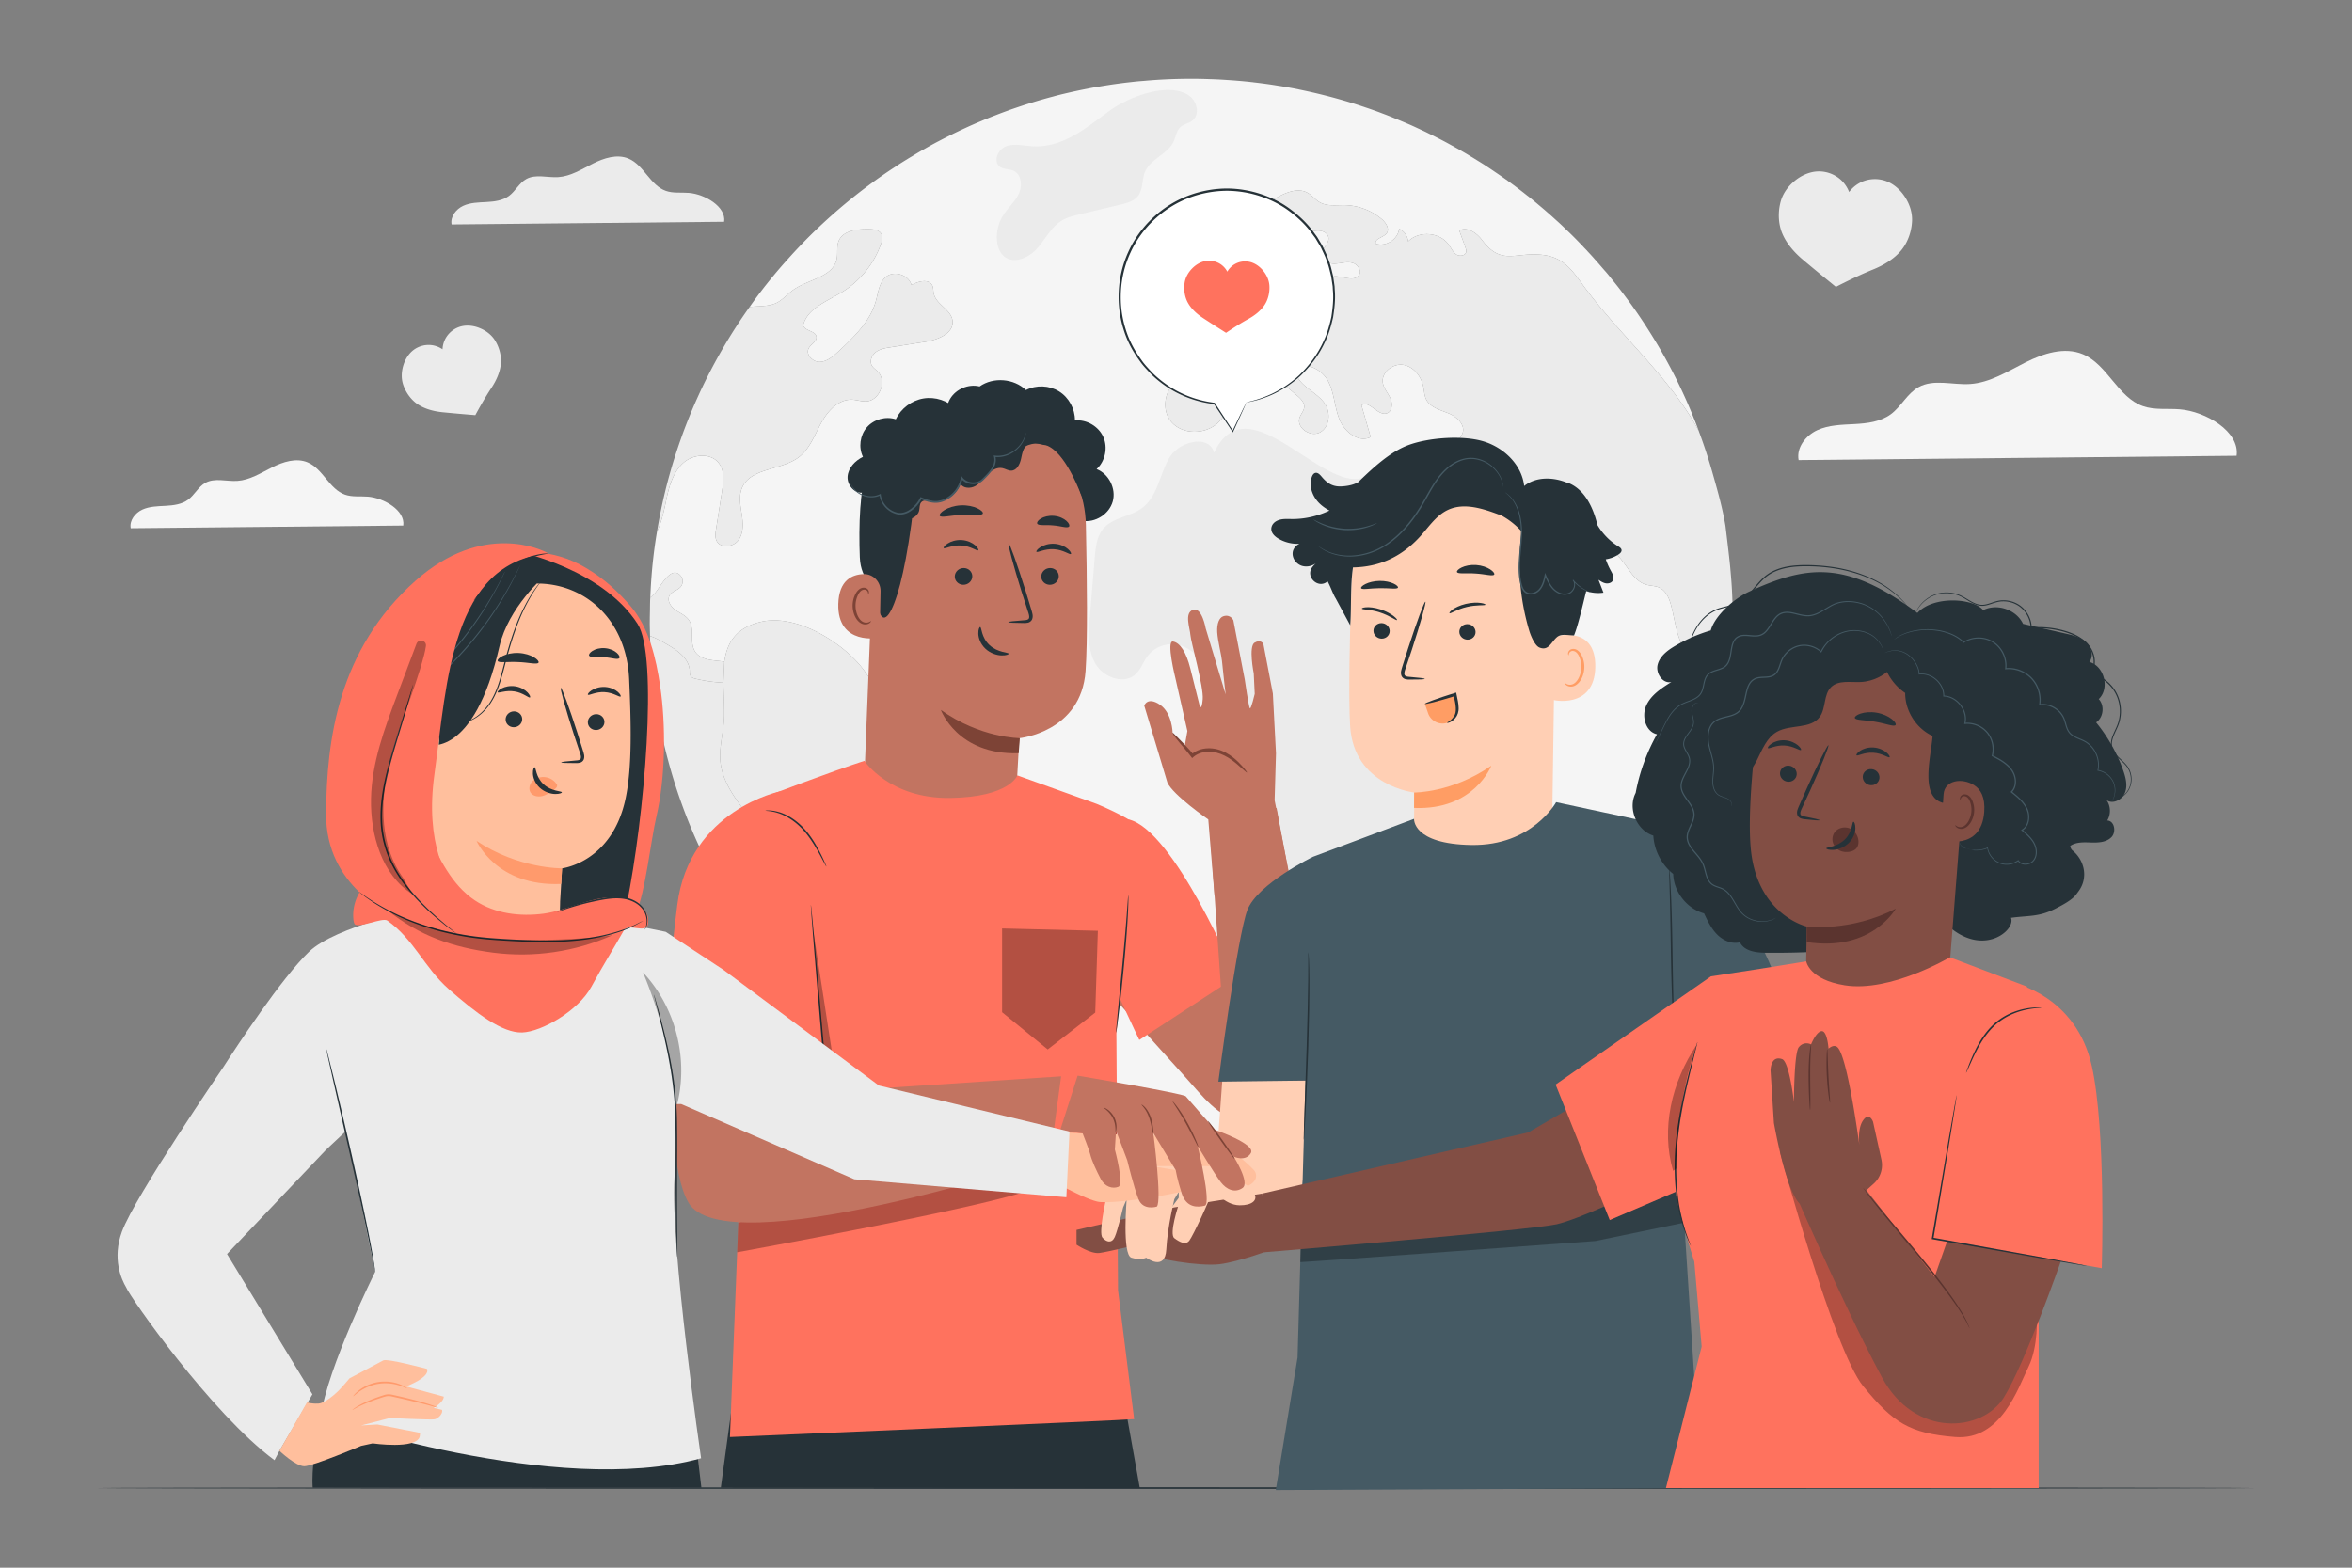 <svg xmlns="http://www.w3.org/2000/svg" viewBox="0 0 750 500" style="enable-background:new 0 0 750 500" xml:space="preserve"><rect x="0" y="0" width="750" height="500" fill="#808080" stroke="none"/><path style="fill:#f5f5f5" d="M536.009 204.925c-1.695-3.826-2.077-8.062-3.198-12.08-.601-2.159-1.612-4.455-3.635-5.412-1.339-.628-2.925-.546-4.345-.984-5.111-1.53-6.505-8.663-11.342-10.878-1.53-.683-3.225-.82-4.865-1.011-6.477-.765-13.173-3.006-17.245-8.089-1.339-1.64-2.351-3.58-3.99-4.919-1.667-1.34-4.236-1.913-5.849-.547 1.366 2.733 2.706 5.466 4.045 8.172 1.23 2.46 2.487 5.001 4.536 6.805 2.077 1.831 5.138 2.788 7.625 1.64.82-.382 1.64-1.011 2.569-.902.656.082 1.23.547 1.667 1.066 3.525 3.908 2.378 10.385-1.066 14.376-3.416 3.963-8.5 6.04-13.392 7.98-1.749.684-3.608 1.394-5.466 1.066-3.389-.629-5.193-4.318-6.177-7.625-2.214-7.325-3.28-15.278-7.816-21.454-1.448-1.941-3.252-3.717-4.126-5.985-.929-2.46-.711-5.33-2.187-7.489-1.53-2.268-4.783-3.58-5.001-6.313-.137-1.913 1.448-3.608 3.197-4.428 1.749-.847 3.717-1.093 5.521-1.831.711-.301 1.503-.82 1.531-1.585 0-1.148-1.585-1.612-1.995-2.678-.437-1.203.793-2.323 1.312-3.498 1.121-2.678-1.667-5.384-4.373-6.477-2.678-1.093-5.931-1.886-7.188-4.51-.574-1.202-.628-2.596-.874-3.908-.629-3.307-3.061-6.505-6.395-7.051-3.362-.547-7.079 2.432-6.532 5.767.328 1.831 1.694 3.252 2.432 4.947.765 1.695.547 4.209-1.202 4.756-2.87.874-5.63-4.373-8.035-2.569.984 3.362 1.94 6.724 2.924 10.112-3.772 1.913-8.281-1.558-9.894-5.493-1.613-3.908-1.667-8.391-3.58-12.162-1.913-3.798-7.078-6.613-10.358-3.935-.164 4.865 6.259 6.833 9.101 10.769 2.05 2.842 1.749 7.461-1.285 9.265-3.006 1.804-7.789-1.339-6.641-4.646.41-1.148 1.366-2.104 1.476-3.334.109-1.531-1.175-2.76-2.35-3.744-1.831-1.558-3.663-3.089-5.493-4.619-1.176-.984-2.433-2.022-3.909-2.46-3.771-1.093-7.543 1.968-9.538 5.33-1.995 3.389-3.116 7.352-5.876 10.167-3.962 4.1-11.478 4.345-15.195.054-3.744-4.291-1.831-12.326 3.662-13.883 2.077-.574 4.701-.519 5.794-2.351 1.913-3.252-3.553-7.407-1.667-10.686 1.448-2.514 5.275-1.366 8.063-2.214 2.76-.847 4.318-3.635 5.958-6.04 1.613-2.378 4.155-4.783 6.997-4.155-.219-1.667-.437-3.471.301-4.974.738-1.53 2.815-2.515 4.181-1.53-1.393 2.295.274 5.493 2.706 6.641 2.432 1.148 5.275.875 7.953.574 2.679-.328 6.04-1.312 6.259-3.99.082-.875-.246-1.804.082-2.624 1.175-3.198 7.078 1.202 9.347-1.367 1.312-1.339-.137-3.717-1.968-4.154-1.804-.465-3.69.219-5.548.273-1.858.082-4.127-.902-4.209-2.76-.082-1.831 1.968-3.143 2.187-4.947.355-3.061-4.838-3.854-6.669-1.367-1.804 2.487-1.175 5.903-.628 8.937.574 3.034.847 6.614-1.394 8.746-.956 1.448-3.443.683-4.263-.847-.848-1.53-.656-3.389-.793-5.111-.136-1.749-.901-3.717-2.596-4.182-1.175-.328-2.432.246-3.635.41-4.755.574-8.062-5.575-6.559-10.112 1.476-4.565 5.794-7.489 9.976-9.812 3.061-1.694 6.859-3.28 9.893-1.558 1.421.792 2.405 2.159 3.799 2.979 2.405 1.421 5.384.902 8.145.956 4.345.109 8.636 1.776 11.888 4.619 1.23 1.12 2.378 2.979 1.422 4.318-1.039 1.421-4.017 1.722-3.498 3.389 3.225 1.066 7.079-1.421 7.434-4.783 1.585.711 2.733 2.323 2.87 4.045 3.471-3.526 10.14-3.006 12.982 1.066.765 1.066 1.312 2.35 2.405 3.089 1.093.711 3.006.355 3.143-.93.055-.41-.082-.82-.219-1.203-.656-1.858-1.339-3.689-1.995-5.521 2.542-1.367 5.548.765 7.27 3.061 6.395 8.554 10.96 3.416 19.978 4.81 6.094.929 8.773 4.837 12.217 9.566 10.549 14.539 24.488 26.456 34.081 41.651a71.486 71.486 0 0 1 2.814 4.837c-.163-.41-.3-.819-.464-1.229a168.415 168.415 0 0 0-13.938-28.341 197.605 197.605 0 0 0-3.608-5.657 154.442 154.442 0 0 0-2.35-3.444c-1.011-1.476-2.077-2.897-3.143-4.318a107.258 107.258 0 0 0-2.569-3.362 133.601 133.601 0 0 0-1.858-2.296 36.523 36.523 0 0 0-2.132-2.569l-2.296-2.651a9.925 9.925 0 0 0-.738-.82c-.792-.929-1.64-1.831-2.487-2.733a.784.784 0 0 0-.246-.273 16.762 16.762 0 0 0-.711-.738c-.683-.765-1.421-1.503-2.132-2.241a110.92 110.92 0 0 0-3.608-3.553 78.972 78.972 0 0 0-3.115-2.924c-.929-.847-1.859-1.695-2.815-2.515-.929-.82-1.859-1.612-2.815-2.405a122.764 122.764 0 0 0-3.526-2.897h-.027a151.27 151.27 0 0 0-10.221-7.516 142.37 142.37 0 0 0-2.597-1.749c-.874-.602-1.776-1.148-2.651-1.695-.902-.546-1.776-1.12-2.679-1.639a70.027 70.027 0 0 0-2.706-1.613 44.568 44.568 0 0 0-2.186-1.23 11.701 11.701 0 0 0-1.121-.629 111.745 111.745 0 0 0-4.728-2.514c-.792-.41-1.586-.82-2.405-1.203a64.273 64.273 0 0 0-3.089-1.476 2.457 2.457 0 0 0-.465-.219c-.929-.437-1.858-.874-2.815-1.284a245.561 245.561 0 0 0-4.017-1.694c-1.53-.629-3.061-1.257-4.619-1.831a117.507 117.507 0 0 0-5.193-1.858 173.527 173.527 0 0 0-5.302-1.722 177.353 177.353 0 0 0-16.152-4.073c-.054-.027-.137-.027-.191-.055-1.394-.273-2.788-.546-4.181-.765-.109-.028-.191-.055-.274-.055a37.98 37.98 0 0 0-1.859-.301c-2.596-.437-5.22-.793-7.871-1.093-.3-.054-.628-.082-.957-.109-.765-.109-1.53-.164-2.323-.246a163.925 163.925 0 0 0-5.275-.41 125.016 125.016 0 0 0-5.548-.273 137.86 137.86 0 0 0-5.821-.11c-5.138 0-10.222.219-15.251.683a74.138 74.138 0 0 0-3.553.328c-1.23.136-2.46.273-3.689.437-1.23.164-2.46.328-3.663.52-1.23.191-2.432.382-3.663.601a62.861 62.861 0 0 0-3.142.574 170.262 170.262 0 0 0-7.625 1.64 82.492 82.492 0 0 0-3.526.902c-1.175.301-2.35.629-3.498.957-1.941.546-3.826 1.148-5.712 1.749h-.027c-1.53.519-3.088 1.039-4.591 1.558a.214.214 0 0 0-.11.054 133.538 133.538 0 0 0-4.592 1.722l-.246.082a188.597 188.597 0 0 0-4.154 1.695 142.71 142.71 0 0 0-5.084 2.241 148.87 148.87 0 0 0-4.181 1.995 223.82 223.82 0 0 0-4.4 2.241 12.53 12.53 0 0 1-.164.082 123.478 123.478 0 0 0-4.154 2.295 94.51 94.51 0 0 0-4.209 2.488h-.027a182.759 182.759 0 0 0-3.881 2.405c-.492.301-.957.629-1.448.956a129.454 129.454 0 0 0-4.018 2.706c-1.64 1.121-3.225 2.296-4.81 3.471a164.614 164.614 0 0 0-4.1 3.17c-7.734 6.176-14.95 12.981-21.482 20.361-2.323 2.569-4.51 5.193-6.641 7.871-1.804 2.296-3.553 4.619-5.221 7.024.438-.055.875-.11 1.312-.137 2.46-.191 5.056-.109 7.27-1.175 2.05-1.011 3.498-2.843 5.357-4.154 4.755-3.389 12.545-4.018 13.829-9.702.437-1.913-.082-3.99.628-5.821 1.339-3.416 5.903-3.908 9.566-3.853 1.558 0 3.389.218 4.1 1.585.519.956.218 2.159-.164 3.171-2.241 6.395-6.778 11.916-12.545 15.414-4.756 2.897-10.96 5.138-12.271 10.549.656 1.831 3.99 1.695 4.263 3.608.192 1.53-1.776 2.323-2.487 3.69-1.039 1.995 1.339 4.427 3.608 4.318 2.268-.109 4.154-1.749 5.821-3.28 4.974-4.619 10.194-9.593 11.998-16.152.765-2.706 1.038-5.876 3.225-7.68 2.597-2.131 7.242-.656 8.117 2.597 2.159-1.202 5.521-2.104 6.641.137.382.793.273 1.722.464 2.569.711 3.498 5.494 5.083 5.985 8.609.574 4.072-4.646 6.177-8.718 6.805-3.69.574-7.379 1.148-11.069 1.749-1.612.246-3.279.519-4.591 1.476-1.312.984-2.131 2.842-1.367 4.291.438.793 1.285 1.312 1.913 1.968 3.061 3.061.547 9.374-3.771 9.511-1.476.055-2.925-.492-4.4-.546-4.373-.191-7.844 3.662-9.921 7.516-2.077 3.853-3.635 8.254-7.133 10.877-5.63 4.236-15.332 3.252-18.065 9.757-1.093 2.623-.519 5.575-.082 8.39.438 2.788.628 5.903-1.011 8.226-1.612 2.296-5.821 2.788-7.024.219-.519-1.121-.355-2.432-.164-3.635.656-4.045 1.284-8.09 1.913-12.134.464-3.007.874-6.368-.902-8.828-2.487-3.443-8.063-3.115-11.288-.355-3.197 2.76-4.536 7.079-5.438 11.205-.656 3.061-1.422 7.379-3.116 10.877v.001a158.155 158.155 0 0 0-1.394 10.303 172.936 172.936 0 0 0-.738 10.686c.437-.356.902-.793 1.394-1.312 1.722-1.777 5.193-9.292 8.308-5.603.792.929.82 2.433.055 3.417-.956 1.23-2.87 1.503-3.608 2.842-.902 1.585.355 3.553 1.831 4.592 1.476 1.066 3.279 1.722 4.318 3.225 1.995 2.87.082 7.215 2.023 10.14 1.667 2.514 5.22 2.678 8.254 3.007.355.055.684.11 1.038.164.848-6.013 3.662-10.905 11.862-12.763 11.314-2.569 26.182 6.805 32.55 15.332 7.106 9.538 10.468 23.039 21.345 27.822 7.789 3.416 18.858 2.187 22.657 9.812 3.389 6.833-2.514 14.512-3.416 22.083-.574 5.001 1.066 9.975 1.448 14.976.356 5.029-1.121 10.878-5.684 12.982-2.542 1.148-5.739 1.011-7.789 2.924-3.635 3.444-.656 10.55-4.291 13.993-1.285 1.202-3.061 1.64-4.619 2.432-8.171 4.127-7.953 16.152-4.154 24.488.137.301.273.574.41.874a169.925 169.925 0 0 0 38.836 17.136c15.743 4.783 32.441 7.325 49.741 7.325 29.27 0 56.874-7.297 81.034-20.17h.027c5.248-2.815 10.359-5.876 15.278-9.211a170.336 170.336 0 0 0 21.454-17.054c4.619-4.318 9.02-8.882 13.118-13.693 2.897-3.334 5.63-6.805 8.254-10.359 1.339-1.831 2.651-3.662 3.881-5.548a166.125 166.125 0 0 0 10.303-17.245 166.615 166.615 0 0 0 11.178-26.947 167.91 167.91 0 0 0 6.587-29.271c.519-3.881.929-7.817 1.202-11.779-1.886 1.831-4.346 3.143-6.942 3.088-4.153-.056-7.569-3.527-9.237-7.353z"/><path style="fill:#ebebeb" d="M338.635 70.312c-3.422 2.045-5.242 5.906-7.881 8.894-2.639 2.988-7.375 5.117-10.49 2.631-1.5-1.196-2.173-3.172-2.343-5.083a13.031 13.031 0 0 1 1.859-7.912c1.488-2.424 3.758-4.332 5.017-6.882 1.26-2.551 1.002-6.284-1.579-7.48-1.396-.647-3.152-.393-4.391-1.306-2.226-1.641-.632-5.517 1.954-6.496 2.586-.979 5.456-.22 8.216-.044 10.011.639 17.373-5.916 24.898-11.361 5.853-4.235 18.32-9.236 25.094-4.91 2.703 1.726 3.759 6.163 1.213 8.113-1.139.872-2.711 1.067-3.771 2.033-1.272 1.159-1.452 3.063-2.181 4.622-1.895 4.052-7.359 5.523-9.118 9.636-1.059 2.476-.581 5.555-2.214 7.697-1.295 1.698-3.539 2.297-5.617 2.791l-13.055 3.104c-1.935.459-3.904.932-5.611 1.953zM455.336 282.888c-4.331 6.526-5.117 14.681-6.319 22.42-1.202 7.74-3.266 15.965-9.213 21.061-5.947 5.096-16.87 4.795-20.142-2.321-1.777-3.863-.865-8.418-1.834-12.558-1.263-5.392-5.555-9.554-7.592-14.704-1.738-4.394-1.742-9.248-1.884-13.97-.774-25.808-7.068-52.743-24.638-71.661-2.158-2.324-4.609-4.588-7.675-5.402-3.645-.967-7.809.469-10.083 3.478-1.411 1.867-2.139 4.25-3.866 5.828-3.755 3.429-10.311.972-12.819-3.451-2.508-4.423-2.16-9.844-1.741-14.911l1.56-18.849c.272-3.287.641-6.814 2.798-9.309 3.067-3.546 8.569-3.714 12.321-6.525 4.92-3.686 5.576-10.716 8.678-16.024 3.102-5.307 12.814-7.551 14.25-1.574 10.271-21.984 32.97 10.676 46.467 8.221 3.919-.713 7.749-2.596 11.695-2.044 6.967.975 10.565 8.651 12.936 15.275l11.805 32.985c1.499 4.188 3.435 8.844 7.583 10.451 3.179 1.232 6.872.292 10.076 1.458 8.47 3.081 5.716 16.411-1.1 22.309-6.816 5.897-16.382 9.618-19.622 18.029-2.441 6.336-.494 13.761-3.121 20.022-1.88 4.481-5.833 7.719-8.52 11.766zM487.49 290.055c-2.784.39-6.069-.984-8.184.867-1.235 1.079-1.507 2.851-1.998 4.417-.68 2.172-1.985 4.227-3.944 5.387-1.958 1.16-4.622 1.257-6.437-.117-1.815-1.374-2.369-4.305-.884-6.03.676-.786 1.649-1.251 2.402-1.963 3.695-3.491 1.165-9.966 3.974-14.116 1.656-2.447 4.263-4.931 6.083-7.411 1.399-1.907 1.912-3.419 4.485-3.926 11.257-2.217 16.345 21.234 4.503 22.892z"/><g style="opacity:.6"><path style="fill:#263238" d="M283.741 341.224a142.743 142.743 0 0 1 0 0z"/></g><g style="opacity:.6"><path style="fill:#263238" d="M207.363 190.604v-.027.027c-.027.328-.055.628-.055.956-.041 1.025-.037 2.074-.055 3.116.017-1.042.014-2.091.055-3.116 0-.328.028-.628.055-.956z"/></g><path style="fill:#ebebeb" d="M229.746 243.188c-.547-4.947 1.094-9.894 1.175-14.895.055-3.444-.191-7.079-.246-10.549a47.486 47.486 0 0 1-8.773-1.23c-.602-.137-1.257-.328-1.612-.82-.383-.519-.328-1.202-.356-1.831-.218-3.88-3.963-6.449-7.324-8.39-1.722-1.011-3.471-1.995-5.33-2.624 0 .41 0 .793.027 1.203.683 19.213 4.51 37.661 10.987 54.797a165.47 165.47 0 0 0 10.55 22.63c1.694 3.143 3.553 6.231 5.493 9.265 2.405 3.744 4.919 7.407 7.625 10.932a144.861 144.861 0 0 0 8.008 9.866c3.854 4.4 7.926 8.582 12.216 12.572a168.234 168.234 0 0 0 11.889 10.112c-9.429-25.308-18.312-51.135-34.436-72.671-4.235-5.632-9.1-11.371-9.893-18.367z"/><path style="fill:#ebebeb" d="M230.976 211.047c-.355-.054-.683-.109-1.038-.164-3.034-.328-6.587-.492-8.254-3.007-1.94-2.924-.027-7.27-2.023-10.14-1.039-1.503-2.843-2.159-4.318-3.225-1.476-1.038-2.733-3.006-1.831-4.592.738-1.339 2.651-1.612 3.608-2.842.765-.984.738-2.487-.055-3.417-3.115-3.689-6.587 3.826-8.308 5.603-.492.519-.957.956-1.394 1.312v.027c-.027.328-.055.628-.055.956-.041 1.025-.037 2.074-.055 3.116-.017 1.042-.055 2.077-.055 3.116 0 .847-.014.803 0 1.647s.055 2.575.082 3.409c1.858.629 3.607 1.612 5.329 2.624 3.361 1.94 7.106 4.509 7.324 8.39.027.629-.027 1.312.356 1.831.355.492 1.011.683 1.612.82a47.486 47.486 0 0 0 8.773 1.23"/><path style="fill:#ebebeb" d="M230.675 217.743c.055 3.471.301 7.106.246 10.549-.082 5.001-1.722 9.948-1.175 14.895.793 6.996 5.658 12.735 9.894 18.366 16.124 21.536 25.007 47.363 34.436 72.671h.027a122.7 122.7 0 0 0 5.329 3.99 168.491 168.491 0 0 0 4.308 3.01c1.452.98 2.921 1.937 4.41 2.866a118.9 118.9 0 0 0 3.143 1.913c-.137-.301-.273-.574-.41-.874-3.799-8.336-4.018-20.361 4.154-24.488 1.558-.793 3.334-1.23 4.619-2.432 3.635-3.444.656-10.55 4.291-13.993 2.05-1.913 5.248-1.776 7.789-2.924 4.564-2.104 6.04-7.953 5.685-12.982-.382-5.001-2.022-9.975-1.448-14.976.902-7.571 6.805-15.25 3.416-22.083-3.799-7.625-14.867-6.395-22.657-9.812-10.877-4.783-14.239-18.284-21.345-27.822-6.367-8.527-21.235-17.901-32.55-15.332-8.199 1.858-11.014 6.751-11.862 12.763M218.049 147.504c3.225-2.76 8.801-3.089 11.288.355 1.776 2.46 1.366 5.821.902 8.828-.629 4.045-1.257 8.09-1.913 12.134-.192 1.203-.356 2.514.164 3.635 1.202 2.569 5.411 2.077 7.024-.219 1.64-2.323 1.449-5.438 1.011-8.226-.437-2.815-1.011-5.767.082-8.39 2.733-6.505 12.435-5.521 18.065-9.757 3.498-2.624 5.056-7.024 7.133-10.877 2.077-3.854 5.548-7.707 9.921-7.516 1.475.055 2.924.601 4.4.546 4.318-.137 6.832-6.45 3.771-9.511-.629-.656-1.476-1.175-1.913-1.968-.765-1.448.054-3.307 1.367-4.291 1.312-.956 2.979-1.23 4.591-1.476 3.69-.602 7.379-1.176 11.069-1.749 4.072-.629 9.292-2.733 8.718-6.805-.492-3.526-5.275-5.111-5.985-8.609-.191-.847-.082-1.776-.464-2.569-1.121-2.241-4.482-1.339-6.641-.137-.875-3.252-5.521-4.728-8.117-2.597-2.186 1.804-2.459 4.974-3.225 7.68-1.804 6.559-7.024 11.533-11.998 16.152-1.667 1.531-3.553 3.17-5.821 3.28-2.269.11-4.647-2.323-3.608-4.318.711-1.367 2.678-2.159 2.487-3.69-.273-1.913-3.607-1.777-4.263-3.608 1.312-5.411 7.516-7.652 12.271-10.549 5.767-3.498 10.303-9.019 12.545-15.414.382-1.011.683-2.214.164-3.171-.711-1.366-2.542-1.585-4.1-1.585-3.662-.055-8.227.437-9.566 3.853-.711 1.831-.191 3.908-.628 5.821-1.285 5.685-9.074 6.313-13.829 9.702-1.859 1.312-3.307 3.143-5.357 4.154-2.214 1.066-4.81.984-7.27 1.175-.437.027-.874.082-1.312.137a154.338 154.338 0 0 0-4.349 6.388 171.434 171.434 0 0 0-4.041 6.593 170.913 170.913 0 0 0-14.977 33.398 165.646 165.646 0 0 0-3.546 12.455 172.632 172.632 0 0 0-2.604 12.825c1.694-3.498 2.46-7.816 3.116-10.878.901-4.123 2.24-8.441 5.438-11.201zM552.189 209.161s-4.346 3.17-6.942 3.115c-4.154-.054-7.571-3.525-9.238-7.352-1.695-3.826-2.077-8.062-3.198-12.08-.601-2.159-1.612-4.455-3.635-5.412-1.339-.628-2.925-.546-4.345-.984-5.111-1.53-6.505-8.663-11.342-10.878-1.53-.683-3.225-.82-4.865-1.011-6.477-.765-13.173-3.006-17.245-8.089-1.339-1.64-2.351-3.58-3.99-4.919-1.667-1.34-4.236-1.913-5.849-.547 1.366 2.733 2.706 5.466 4.045 8.172 1.23 2.46 2.487 5.001 4.536 6.805 2.077 1.831 5.138 2.788 7.625 1.64.82-.382 1.64-1.011 2.569-.902.656.082 1.23.547 1.667 1.066 3.525 3.908 2.378 10.385-1.066 14.376-3.416 3.963-8.5 6.04-13.392 7.98-1.749.684-3.608 1.394-5.466 1.066-3.389-.629-5.193-4.318-6.177-7.625-2.214-7.325-3.28-15.278-7.816-21.454-1.448-1.941-3.252-3.717-4.126-5.985-.929-2.46-.711-5.33-2.187-7.489-1.53-2.268-4.783-3.58-5.001-6.313-.137-1.913 1.448-3.608 3.197-4.428 1.749-.847 3.717-1.093 5.521-1.831.711-.301 1.503-.82 1.531-1.585 0-1.148-1.585-1.612-1.995-2.678-.437-1.203.793-2.323 1.312-3.498 1.121-2.678-1.667-5.384-4.373-6.477-2.678-1.093-5.931-1.886-7.188-4.51-.574-1.202-.628-2.596-.874-3.908-.629-3.307-3.061-6.505-6.395-7.051-3.362-.547-7.079 2.432-6.532 5.767.328 1.831 1.694 3.252 2.432 4.947.765 1.695.547 4.209-1.202 4.756-2.87.874-5.63-4.373-8.035-2.569.984 3.362 1.94 6.724 2.924 10.112-3.772 1.913-8.281-1.558-9.894-5.493-1.613-3.908-1.667-8.391-3.58-12.162-1.913-3.798-7.078-6.613-10.358-3.935-.164 4.865 6.259 6.833 9.101 10.769 2.05 2.842 1.749 7.461-1.285 9.265-3.006 1.804-7.789-1.339-6.641-4.646.41-1.148 1.366-2.104 1.476-3.334.109-1.531-1.175-2.76-2.35-3.744-1.831-1.558-3.663-3.089-5.493-4.619-1.176-.984-2.433-2.022-3.909-2.46-3.771-1.093-7.543 1.968-9.538 5.33-1.995 3.389-3.116 7.352-5.876 10.167-3.962 4.1-11.478 4.345-15.195.054-3.744-4.291-1.831-12.326 3.662-13.883 2.077-.574 4.701-.519 5.794-2.351 1.913-3.252-3.553-7.407-1.667-10.686 1.448-2.514 5.275-1.366 8.063-2.214 2.76-.847 4.318-3.635 5.958-6.04 1.613-2.378 4.155-4.783 6.997-4.155-.219-1.667-.437-3.471.301-4.974.738-1.53 2.815-2.515 4.181-1.53-1.393 2.295.274 5.493 2.706 6.641 2.432 1.148 5.275.875 7.953.574 2.679-.328 6.04-1.312 6.259-3.99.082-.875-.246-1.804.082-2.624 1.175-3.198 7.078 1.202 9.347-1.367 1.312-1.339-.137-3.717-1.968-4.154-1.804-.465-3.69.219-5.548.273-1.858.082-4.127-.902-4.209-2.76-.082-1.831 1.968-3.143 2.187-4.947.355-3.061-4.838-3.854-6.669-1.367-1.804 2.487-1.175 5.903-.628 8.937.574 3.034.847 6.614-1.394 8.746-.956 1.448-3.443.683-4.263-.847-.848-1.53-.656-3.389-.793-5.111-.136-1.749-.901-3.717-2.596-4.182-1.175-.328-2.432.246-3.635.41-4.755.574-8.062-5.575-6.559-10.112 1.476-4.565 5.794-7.489 9.976-9.812 3.061-1.694 6.859-3.28 9.893-1.558 1.421.792 2.405 2.159 3.799 2.979 2.405 1.421 5.384.902 8.145.956 4.345.109 8.636 1.776 11.888 4.619 1.23 1.12 2.378 2.979 1.422 4.318-1.039 1.421-4.017 1.722-3.498 3.389 3.225 1.066 7.079-1.421 7.434-4.783 1.585.711 2.733 2.323 2.87 4.045 3.471-3.526 10.14-3.006 12.982 1.066.765 1.066 1.312 2.35 2.405 3.089 1.093.711 3.006.355 3.143-.93.055-.41-.082-.82-.219-1.203-.656-1.858-1.339-3.689-1.995-5.521 2.542-1.367 5.548.765 7.27 3.061 6.395 8.554 10.96 3.416 19.978 4.81 6.094.929 8.773 4.837 12.217 9.566 10.549 14.539 24.488 26.456 34.081 41.651a71.486 71.486 0 0 1 2.814 4.837v.028c.82 2.186 1.592 4.387 2.32 6.604a176.188 176.188 0 0 1 2.053 6.706c1.66 5.863 3.119 10.866 4.141 16.951 0 0 1.2 9.766 1.489 12.948.221 2.435.437 4.872.571 7.325.133 2.453.208 4.919.222 7.407l-.305 13.746z"/><path style="fill:#f5f5f5" d="M128.592 167.617c.665-4.831-6.153-8.806-11.277-9.218-2.443-.197-4.981.176-7.296-.63-5.015-1.748-7.018-8.227-11.911-10.291-3.658-1.543-7.87-.169-11.417 1.616-3.547 1.785-7.051 4.031-11.014 4.285-3.447.221-7.189-1.058-10.205.626-2.247 1.255-3.424 3.844-5.495 5.371-2.026 1.495-4.669 1.811-7.183 1.948-2.514.137-5.117.162-7.406 1.21-2.289 1.048-4.183 3.469-3.708 5.941l86.912-.858z"/><path style="fill:#ebebeb" d="M230.917 70.727c.665-4.831-6.153-8.806-11.277-9.218-2.443-.197-4.981.176-7.296-.63-5.015-1.748-7.018-8.227-11.911-10.291-3.658-1.543-7.87-.169-11.417 1.615s-7.051 4.031-11.014 4.285c-3.447.221-7.189-1.058-10.205.626-2.247 1.255-3.424 3.844-5.495 5.371-2.026 1.494-4.669 1.811-7.183 1.948-2.514.137-5.117.162-7.406 1.21-2.289 1.048-4.183 3.469-3.708 5.941l86.912-.857z"/><path style="fill:#f5f5f5" d="M713.195 145.361c1.069-7.763-9.888-14.15-18.121-14.813-3.926-.316-8.004.284-11.724-1.013-8.059-2.809-11.278-13.22-19.141-16.536-5.879-2.479-12.647-.272-18.346 2.596-5.699 2.868-11.331 6.478-17.698 6.886-5.538.355-11.553-1.699-16.398 1.006-3.611 2.016-5.502 6.177-8.83 8.631-3.256 2.402-7.503 2.91-11.543 3.13-4.04.22-8.222.26-11.901 1.945-3.679 1.684-6.722 5.574-5.958 9.547l139.66-1.379z"/><path style="fill:#ebebeb" d="M609.709 70.51c.121-2.684-.76-5.357-2.21-7.62-1.42-2.216-3.435-4.107-5.886-5.068a10.412 10.412 0 0 0-8.153.282 10.352 10.352 0 0 0-3.816 3.134 10.335 10.335 0 0 0-2.487-3.742 10.413 10.413 0 0 0-7.655-2.819c-2.629.145-5.134 1.311-7.176 2.971-2.085 1.695-3.759 3.958-4.484 6.545-.908 3.241-.849 6.957.406 10.079 1.326 3.298 3.857 6.195 6.572 8.488 4.565 3.856 10.607 8.736 10.607 8.736s6.3-3.303 11.843-5.537c3.296-1.328 6.608-3.288 8.898-6.005 2.171-2.571 3.389-6.083 3.541-9.444zM157.849 108.574c-1.088-1.754-2.806-3.065-4.706-3.87-1.861-.788-3.959-1.112-5.928-.658a7.997 7.997 0 0 0-5.044 3.716 7.953 7.953 0 0 0-1.058 3.641 7.933 7.933 0 0 0-3.199-1.292 7.997 7.997 0 0 0-6.074 1.535c-1.603 1.233-2.685 3.058-3.258 4.996-.586 1.978-.665 4.139-.001 6.093.831 2.447 2.48 4.777 4.63 6.211 2.271 1.514 5.132 2.252 7.847 2.528 4.566.463 10.512.934 10.512.934s2.559-4.827 5.102-8.646c1.512-2.272 2.761-4.95 3.033-7.666.257-2.572-.494-5.325-1.856-7.522z"/><path style="fill:#263238" d="M719.156 474.606c0 .144-154.096.26-344.14.26-190.109 0-344.172-.117-344.172-.26s154.063-.26 344.172-.26c190.044 0 344.14.116 344.14.26z"/><path style="fill:#fff" d="M397.448 128.324a34.038 34.038 0 0 0 18.063-9.546c13.304-13.417 13.213-35.079-.204-48.383-13.417-13.304-35.078-13.213-48.383.204-13.304 13.417-13.213 35.079.204 48.383a34.053 34.053 0 0 0 20.09 9.676l5.891 8.936 4.339-9.27z"/><path style="fill:#263238" d="M397.448 128.324s-.079.226-.258.636l-.804 1.807-3.139 6.891-.113.247-.152-.228-5.942-8.903.152.094c-5.044-.565-10.917-2.39-16.306-6.326a34.574 34.574 0 0 1-3.903-3.298c-1.169-1.296-2.46-2.548-3.492-4.065-2.169-2.931-4.058-6.318-5.204-10.114-2.383-7.524-2.222-16.549 1.492-24.675 3.636-8.102 10.846-15.113 19.942-18.279a35.352 35.352 0 0 1 11.426-1.996c3.836.007 7.601.669 11.113 1.847 3.517 1.168 6.795 2.881 9.617 5.065 2.836 2.151 5.355 4.634 7.303 7.433l.757 1.024c.232.354.436.723.655 1.083.42.728.88 1.429 1.258 2.167.701 1.504 1.441 2.968 1.916 4.515.603 1.502.892 3.073 1.286 4.586.137.77.233 1.541.349 2.301l.163 1.138.057 1.138c.278 3.024-.094 5.949-.514 8.718-.616 2.737-1.356 5.344-2.472 7.664-2.111 4.704-5.117 8.36-8.057 11.165a34.253 34.253 0 0 1-8.658 5.782c-2.607 1.196-4.754 1.815-6.218 2.16-.737.173-1.292.284-1.668.34-.377.064-.578.093-.586.083-.008-.01.178-.059.554-.15.381-.084.945-.222 1.665-.415a35.406 35.406 0 0 0 6.133-2.274 34.55 34.55 0 0 0 8.502-5.825c2.879-2.802 5.814-6.43 7.863-11.077 1.086-2.291 1.797-4.863 2.389-7.557.396-2.727.751-5.603.463-8.573l-.06-1.118-.165-1.117c-.118-.747-.215-1.503-.352-2.258-.395-1.484-.682-3.025-1.28-4.496-.47-1.517-1.203-2.95-1.894-4.423-.373-.722-.827-1.408-1.24-2.121-.215-.352-.417-.714-.644-1.06l-.746-1.002c-1.916-2.739-4.393-5.167-7.176-7.269-2.769-2.135-5.982-3.806-9.427-4.945a34.589 34.589 0 0 0-10.883-1.799 34.677 34.677 0 0 0-11.184 1.958c-8.9 3.097-15.965 9.955-19.538 17.882-3.65 7.95-3.833 16.796-1.52 24.186 1.111 3.729 2.953 7.06 5.07 9.949 1.006 1.496 2.271 2.731 3.413 4.013a34.335 34.335 0 0 0 3.822 3.265c5.28 3.903 11.052 5.746 16.03 6.35l.099.012.053.082 5.841 8.969-.264.019 3.303-6.875.864-1.756c.197-.392.301-.586.309-.575z"/><path style="fill:#ff725e" d="M404.774 91.006c-.126-1.711-.886-3.34-1.976-4.665-1.068-1.298-2.488-2.345-4.115-2.77a6.645 6.645 0 0 0-5.148.794 6.612 6.612 0 0 0-2.183 2.275 6.591 6.591 0 0 0-1.859-2.185 6.647 6.647 0 0 0-5.067-1.21c-1.656.29-3.157 1.218-4.327 2.425-1.194 1.232-2.085 2.793-2.349 4.489-.331 2.123-.014 4.475 1.018 6.361 1.089 1.991 2.913 3.638 4.807 4.887 3.186 2.101 7.385 4.74 7.385 4.74s3.746-2.57 7.092-4.404c1.99-1.091 3.942-2.583 5.189-4.479 1.182-1.797 1.69-4.115 1.533-6.258z"/><path style="fill:#263238" d="m229.853 474.486 5.602-41.222 119.584-5.703 8.42 47.045z"/><path style="fill:#c27461" d="m341.897 303.487 35.877 39.809c5.921 6.57 10.195 12.551 18.706 14.954 5.962 1.684 18.518 2.378 21.688-1.538 4.348-5.372 7.047-14.661.958-26.346-3.963-7.605-38.771-38.684-38.771-38.684l-38.458 11.805"/><path style="fill:#ff725e" d="M353.713 310.141c.203 1.967 9.586 21.538 9.586 21.538l30.8-20.093s-19.826-47.101-34.305-50.266l-6.081 48.821z"/><path style="fill:#c27461" d="m406.45 255.235.435-14.966-.997-19.064-3.029-15.853s-.796-1.556-2.797-.379c-2.001 1.177-.269 9.827-.269 9.827l.311 6.505s-1.172 5.021-1.549 4.599c-.376-.423-1.632-9.204-1.632-9.204l-3.632-18.858s-.865-2.033-3.182-1.303c-1.286.406-2.126 2.278-1.966 5.074.161 2.796 1.379 7.511 1.507 9.099.128 1.588 1.175 10.757 1.175 10.757l-6.368-21.093s-1.18-6.863-4.039-5.876c-2.859.987-.95 5.911-.821 8.039.129 2.129 4.269 16.488 3.921 20.491-.347 4.004-.983 2.003-.983 2.003l-2.962-11.818c-1.306-5.21-3.278-8.227-5.534-8.607-2.256-.38.77 11.692.77 11.692l3.824 16.869-.95 5.37-3.761-4.834s-.111-6.332-4.067-8.971c-4.02-2.682-4.977.327-4.977.327l7.375 24.507c1.745 4.006 13.044 11.796 13.044 11.796l2.018 24.573 25.105-.5-5.97-30.202z"/><path style="fill:#7d4336" d="M397.642 246.39c-.126.122-1.312-1.084-3.351-2.814-2.009-1.659-5.186-3.976-9.185-3.796-1.762.065-3.4.661-4.539 1.65l-.419.364-.365-.481c-1.61-2.123-3.337-3.974-4.364-5.31-1.08-1.33-1.612-2.226-1.494-2.297.087-.05.756.663 1.971 1.874 1.194 1.263 2.9 2.844 4.771 5.188l-.783-.118c1.301-1.199 3.207-1.911 5.177-1.98 2.185-.099 4.24.523 5.862 1.412 1.635.882 2.902 1.962 3.893 2.908 1.955 1.931 2.921 3.311 2.826 3.4z"/><path style="fill:#c27461" d="m391.134 340.796-5.322-76.465 21.257-6.664 15.433 83.129z"/><path style="fill:#263238" d="M345.081 166.093c4.152.719 8.618-2.103 9.751-6.162 1.133-4.059-1.226-8.785-5.15-10.321 2.754-2.514 3.658-6.845 2.14-10.251-1.518-3.406-5.344-5.628-9.055-5.26.06-3.681-1.931-7.329-5.059-9.271-3.127-1.941-7.28-2.107-10.553-.42-3.857-3.716-10.395-4.226-14.781-1.154-3.531-.866-7.533.809-9.395 3.931-1.862 3.123-1.431 7.44 1.01 10.134"/><path style="fill:#c27461" d="M346.161 214.028c.673-9.436.479-28.979.097-46.663-.41-19.009-15.354-34.51-34.334-35.632l-1.886-.112c-20.409-.011-31.82 17.315-31.267 37.717l-3.139 78.573 12.326 11.133c11.233 10.146 29.009 7.032 36.125-6.327l.952-17.268c-.001 0 19.731-1.887 21.126-21.421z"/><path style="fill:#7d4336" d="M325.198 235.431s-12.528.015-25.173-9.007c0 0 5.195 14.424 24.805 13.814l.368-4.807z"/><path style="fill:#263238" d="M337.619 183.86c-.034 1.477-1.315 2.666-2.858 2.658-1.54-.008-2.764-1.209-2.729-2.686.035-1.477 1.314-2.668 2.855-2.66 1.543.008 2.767 1.211 2.732 2.688zM341.492 176.687c-.367.344-2.39-1.347-5.395-1.516-2.999-.212-5.295 1.204-5.598.817-.151-.173.241-.809 1.241-1.451.986-.641 2.638-1.222 4.509-1.104 1.87.121 3.404.902 4.267 1.661.882.763 1.156 1.44.976 1.593zM310.046 183.86c-.035 1.478-1.315 2.666-2.858 2.657-1.541-.008-2.764-1.209-2.73-2.687.035-1.477 1.315-2.667 2.856-2.659 1.543.008 2.767 1.212 2.732 2.689zM311.93 175.505c-.368.344-2.393-1.346-5.396-1.515-2.998-.212-5.294 1.203-5.598.816-.15-.172.237-.809 1.243-1.451.986-.64 2.637-1.222 4.508-1.104 1.87.121 3.404.903 4.268 1.661.878.764 1.154 1.441.975 1.593zM321.518 198.428c-.004-.172 1.883-.385 4.931-.593.772-.033 1.507-.143 1.667-.66.213-.544-.059-1.389-.378-2.304l-1.924-5.975c-2.66-8.502-4.537-15.475-4.194-15.579.344-.104 2.778 6.703 5.438 15.206.637 2.095 1.248 4.093 1.827 6.004.239.889.68 1.907.22 3.034-.24.561-.828.945-1.327 1.047-.501.121-.933.104-1.314.104-3.055-.015-4.944-.114-4.946-.284zM312.555 199.984c.49 0 .304 3.261 2.958 5.74 2.649 2.486 6.147 2.325 6.146 2.782.034.208-.811.588-2.281.542-1.442-.035-3.516-.622-5.141-2.138-1.618-1.521-2.239-3.457-2.271-4.801-.045-1.371.366-2.157.589-2.125zM313.4 163.778c-.345.799-3.321.235-6.87.452-3.555.145-6.458 1.01-6.882.25-.187-.364.353-1.102 1.549-1.826 1.186-.722 3.047-1.366 5.177-1.476 2.129-.106 4.047.343 5.299.942 1.264.598 1.877 1.278 1.727 1.658zM340.9 167.928c-.569.651-2.596-.18-5.083-.359-2.48-.267-4.623.187-5.065-.555-.192-.359.18-1.023 1.138-1.615.945-.59 2.494-1.027 4.201-.874 1.706.155 3.152.861 3.977 1.611.838.753 1.085 1.473.832 1.792z"/><path style="fill:#263238" d="M344.907 158.294s-4.434-12.546-10.169-15.752c-6.943-3.88-10.482 3.783-17.18 1.478-6.698-2.306-13.325-6.026-20.596-1.172-7.958 5.313-4.627 9.567-5.609 18.213-3.982 35.054-10.991 44.62-11.841 27.948-.093-1.827-5.044-3.567-5.339-11.278-.381-9.999-.052-22.094 2.583-29.018 2.221-5.837 5.854-9.746 12.201-13.917 10.02-6.585 23.214-5.961 32.114-4.532 8.901 1.428 25.556 12.749 23.836 28.03z"/><path style="fill:#c27461" d="M280.79 188.55c.055-3.024-2.405-5.56-5.428-5.451-3.666.132-7.845 1.962-8.049 9.511-.361 13.39 13.157 10.991 13.19 10.607.022-.261.185-9.062.287-14.667z"/><path style="fill:#7d4336" d="M277.725 198.1c-.058-.044-.238.157-.637.327a2.337 2.337 0 0 1-1.745-.011c-1.401-.557-2.531-2.835-2.531-5.251a7.706 7.706 0 0 1 .743-3.322c.435-.969 1.087-1.636 1.802-1.743a1.187 1.187 0 0 1 1.359.676c.17.379.077.644.148.669.037.035.293-.217.201-.773a1.492 1.492 0 0 0-.504-.853c-.314-.27-.783-.416-1.281-.376-1.034.043-1.989.968-2.492 2.01a7.914 7.914 0 0 0-.909 3.71c.013 2.701 1.326 5.263 3.247 5.874.935.271 1.729.008 2.143-.296.424-.318.502-.615.456-.641z"/><path style="fill:#263238" d="M282.578 162.671c1.666 1.287 3.427 2.617 5.507 2.948 2.079.33 4.542-.73 5.017-2.781.213-.921.05-2.014.704-2.697.78-.815 2.111-.466 3.224-.282 3.861.641 8.003-1.872 9.215-5.594.903 1.542 3.22 1.614 4.777.736 1.557-.878 2.616-2.404 3.869-3.679 1.253-1.275 2.971-2.38 4.723-2.025.98.199 1.87.842 2.869.812 1.764-.053 2.742-2.057 3.111-3.784.368-1.726.695-3.746 2.237-4.606 1.429-.796 3.184-.184 4.786.15 1.602.334 3.71.077 4.217-1.478.266-.816-.038-1.709-.455-2.46-1.888-3.399-6.34-5.122-10.024-3.88-1.047-4.493-4.975-8.174-9.527-8.927-4.553-.753-9.456 1.465-11.895 5.382-2.674-2.73-6.715-4.047-10.483-3.418-3.769.629-7.163 3.187-8.806 6.637-3.201-1.047-6.98-.008-9.197 2.527-2.216 2.535-2.74 6.421-1.274 9.452-2.483 1.231-4.681 3.497-4.893 6.26-.213 2.764 2.319 5.679 5.031 5.108-1.206 2.09-.5 5.066 1.515 6.392 2.016 1.327 5.027.797 6.47-1.137"/><path style="fill:#455a64" d="M327.115 138.044c.011.002.005.084-.018.244-.027.159-.051.402-.127.709a8.46 8.46 0 0 1-1.122 2.518 9.577 9.577 0 0 1-3.15 2.985c-1.452.872-3.41 1.484-5.567 1.239l.244-.283c.348 1.167.153 2.533-.486 3.674-.609 1.164-1.521 2.173-2.481 3.152-.49.469-.923 1.027-1.586 1.446-.644.401-1.4.61-2.164.661-1.519.104-3.192-.463-4.211-1.795l.508-.114c-.497 2.637-2.164 5.206-4.661 6.685-1.324.843-2.93 1.312-4.474 1.179-1.546-.106-2.957-.645-4.269-1.204l.366-.136a10.552 10.552 0 0 1-3.406 3.939c-1.377.967-3.167 1.477-4.731.993-3.115-.854-5.053-3.6-5.329-6.096l.294.159c-1.615.761-3.3.744-4.632.404a7.492 7.492 0 0 1-3.119-1.617 6.495 6.495 0 0 1-1.397-1.721c-.225-.455-.313-.705-.298-.712.07-.051.383 1.042 1.841 2.26a7.437 7.437 0 0 0 3.048 1.474c1.284.298 2.882.276 4.375-.456l.259-.127.036.286c.288 2.33 2.159 4.897 5.05 5.655 1.418.422 2.991-.035 4.297-.95 1.311-.913 2.444-2.217 3.203-3.739l.12-.241.246.104c1.292.547 2.655 1.054 4.084 1.148 1.429.115 2.869-.301 4.132-1.099 2.359-1.4 3.923-3.803 4.406-6.299l.121-.627.387.514c.859 1.139 2.354 1.675 3.719 1.584.685-.041 1.356-.225 1.917-.57.548-.33.999-.882 1.495-1.354.958-.962 1.843-1.932 2.422-3.014.607-1.066.781-2.267.488-3.322l-.09-.325.334.042c2.03.258 3.914-.29 5.33-1.105 1.444-.799 2.445-1.872 3.121-2.816 1.337-1.95 1.381-3.369 1.475-3.332z"/><path style="fill:#ff725e" d="m355.995 329.641 1.412-14.242 4.908-52.204c-2.521-2.657-12.682-6.829-12.682-6.829l-25.226-9.067s-2.417 6.924-21.365 7.204c-19.381.287-27.411-11.838-27.411-11.838-9.685 3.117-30.829 11.144-30.829 11.144l-7.214 67.916-.366 22.42-4.461 114.184s126.992-5.394 128.896-5.721l-5.144-41.117-.518-81.85z"/><path style="opacity:.3" d="M319.548 296.122v26.723l14.541 11.864 15.158-11.76.834-26.084zM235.435 389.914l-.371 9.492s80.221-14.54 94.241-20.189c17.3-6.97 26.586-12.883 26.586-12.883l.29-7.241-120.746 30.821z"/><path style="fill:#c27461" d="M241.005 259.52s-18.09 2.888-21.815 25.95c-2.402 14.87-9.672 80.367.27 97.967 11.502 20.362 115.356-13.797 115.356-13.797l3.548-26.357-80.029 5.293-10.049-55.546-7.281-33.51z"/><path style="fill:#ff725e" d="M212 336.973h50.718l-13.875-84.594s-29.072 5.889-32.877 36.26c-3.84 30.641-3.966 48.334-3.966 48.334z"/><path style="fill:#263238" d="M218.378 336.973c0-.009.077-.017.227-.026l.666-.025 2.563-.048 9.454-.081 31.43-.08-.259.282-.178-2.076-2.73-32.717-.768-9.92-.182-2.699-.034-.703c-.005-.159-.003-.24.006-.241.009-.001.025.079.047.236l.086.699.28 2.691.933 9.905 2.882 32.704.178 2.076.024.283-.284-.001-31.43-.08-9.454-.081a4628.2 4628.2 0 0 1-2.563-.048l-.666-.025c-.151-.007-.228-.016-.228-.025zM359.794 285.582c.036.001.043.616.024 1.728-.01 1.112-.082 2.718-.178 4.703-.207 3.969-.622 9.443-1.193 15.478a591.19 591.19 0 0 1-1.653 15.435 236.276 236.276 0 0 1-.604 4.666c-.157 1.1-.262 1.706-.298 1.702-.036-.004.002-.618.097-1.725l.439-4.683 1.501-15.444a898.31 898.31 0 0 0 1.344-15.453l.343-4.689c.08-1.108.142-1.72.178-1.718zM263.506 276.368c-.033.016-.233-.321-.571-.942l-1.41-2.636c-1.204-2.205-2.888-5.284-5.445-8.127-2.56-2.838-5.624-4.638-8.004-5.366-2.388-.761-3.986-.636-3.978-.748-.001-.029.39-.081 1.103-.07.712.006 1.748.125 2.981.466 2.471.655 5.663 2.462 8.284 5.369 2.613 2.906 4.261 6.052 5.387 8.308a64.511 64.511 0 0 1 1.265 2.716c.281.648.42 1.014.388 1.03z"/><path style="opacity:.3" d="M256.926 340.796c-.09-.499 8.772-2.658 8.772-2.658l-6.485-42.016 3.505 40.852h-6.484l.692 3.822z"/><path style="fill:#ffcfb4" d="m389.76 344.597-1.566 21.592-7.172 9.03-17.552 23.292 21.259 1.386s24.935-6.197 28.605-13.877 3.884-41.422 3.884-41.422H389.76zM494.811 272.69l1.197-83.993c.771-19.984-9.165-37.279-29.163-37.496l-1.849.088c-18.601.883-33.428 15.893-34.042 34.506-.572 17.33-.983 36.491-.428 45.748 1.148 19.157 20.46 21.227 20.46 21.227.03.588-.025 5.357-.105 11.074l.03 9.516 43.9-.67z"/><path style="fill:#ff9d64" d="M450.935 252.769s12.116.135 24.607-8.564c0 0-5.423 14.29-24.632 13.472l.025-4.908z"/><path style="fill:#263238" d="M462.254 195.596c.42.123 2.354-1.28 5.474-2.006 3.108-.749 5.654-.406 5.931-.694.139-.132-.337-.419-1.449-.583-1.098-.166-2.883-.159-4.824.3-1.941.461-3.459 1.234-4.28 1.854-.841.628-1.055 1.078-.852 1.129zM465.344 201.524c.017 1.37 1.19 2.485 2.621 2.494 1.427.009 2.574-1.092 2.558-2.462-.017-1.369-1.19-2.486-2.619-2.495-1.43-.01-2.577 1.093-2.56 2.463zM454.339 216.52c.006-.168-1.84-.398-4.825-.636-.756-.042-1.475-.158-1.626-.665-.203-.535.073-1.361.396-2.254.621-1.854 1.27-3.797 1.953-5.834 2.702-8.301 4.619-15.112 4.284-15.219-.336-.106-2.798 6.537-5.499 14.839-.648 2.046-1.268 3.997-1.858 5.863-.243.869-.687 1.862-.249 2.971.229.552.8.934 1.289 1.041.49.124.913.112 1.286.117 2.993.02 4.845-.054 4.849-.223zM464.597 182.44c.291.719 2.869.249 5.935.485 3.071.171 5.572.977 5.946.303.165-.322-.296-.989-1.323-1.649-1.019-.659-2.623-1.255-4.463-1.379-1.839-.12-3.5.26-4.589.78-1.097.518-1.633 1.119-1.506 1.46zM434.03 187.601c.321.588 2.837.008 5.867-.008 3.033-.071 5.535.435 5.87-.162.147-.285-.339-.817-1.383-1.304-1.034-.487-2.643-.879-4.461-.854-1.818.029-3.435.467-4.481.984-1.055.518-1.554 1.064-1.412 1.344z"/><path style="fill:#ffcfb4" d="M495.104 203.233c.34-.156 13.749-4.388 13.604 9.389-.146 13.777-13.947 10.789-13.967 10.394-.02-.396.363-19.783.363-19.783z"/><path style="fill:#ff9d64" d="M499.004 217.841c.061-.043.238.17.642.361a2.398 2.398 0 0 0 1.794.056c1.461-.519 2.711-2.817 2.804-5.299a7.928 7.928 0 0 0-.636-3.443c-.41-1.012-1.054-1.723-1.786-1.861a1.222 1.222 0 0 0-1.423.643c-.189.383-.104.659-.177.682-.039.034-.294-.234-.176-.802.06-.273.224-.596.551-.858.334-.265.821-.397 1.331-.336 1.062.085 2.008 1.072 2.485 2.163a8.155 8.155 0 0 1 .792 3.849c-.118 2.776-1.567 5.358-3.564 5.912-.972.243-1.777-.058-2.191-.388-.425-.346-.494-.655-.446-.679z"/><path style="fill:#263238" d="M434.29 194.159c.299.313 2.663.16 5.706 1.16 3.046.974 5.06 2.547 5.442 2.454.185-.036-.079-.511-.952-1.209-.859-.692-2.396-1.595-4.293-2.21-1.898-.614-3.59-.76-4.606-.675-1.037.079-1.447.335-1.297.48zM437.964 201.203c.017 1.37 1.19 2.485 2.621 2.494 1.427.009 2.574-1.092 2.558-2.462-.016-1.369-1.19-2.486-2.618-2.495-1.431-.009-2.577 1.093-2.561 2.463z"/><path style="fill:#263238" d="M405.498 167.977c.227-.764.803-1.383 1.5-1.771 1.519-.846 3.24-.685 4.907-.669 4.148.039 8.287-.917 12.031-2.699-1.272-.686-2.456-1.51-3.453-2.557-2.058-2.16-3.19-5.417-2.151-8.214.195-.525.517-1.072 1.056-1.223.855-.239 1.577.613 2.152 1.29 1.89 2.224 3.664 3.203 6.574 2.983 1.808-.136 3.564-.496 5.004-1.343.058-.057.11-.121.169-.178.697-.684 1.378-1.336 2.048-1.968l.005-.006-.002.004c5.039-4.75 9.352-8.021 13.749-9.662 6.444-2.406 17.139-3.175 23.745-1.261 6.607 1.915 12.443 7.462 13.194 14.3 3.81-3.059 9.409-2.89 13.906-.948l.115-.047c5.013 1.932 7.752 7.35 9.113 12.548.074.284.138.572.208.858 1.642 2.755 3.908 5.138 6.639 6.823.482.297 1.033.66 1.079 1.224.045.559-.438 1.01-.902 1.325a10.071 10.071 0 0 1-4.138 1.597 22.664 22.664 0 0 0 1.587 3.598c.547.982 1.196 2.157.671 3.151-.405.768-1.402 1.064-2.258.916-.856-.148-1.606-.643-2.328-1.126l1.59 4.096c-1.839.272-3.73.077-5.494-.507-1.198 4.798-2.569 10.923-3.895 14.162-2.115-.06-4.105-.606-5.438.533-1.813 1.548-2.681 4.526-5.597 3.313-1.484-.618-2.771-3.796-3.234-5.336a74.64 74.64 0 0 1-2.427-31.662 24.003 24.003 0 0 0-7.269-5.533l.222.21c-5.295-1.991-11.292-3.97-16.424-1.591-3.981 1.846-6.396 5.867-9.418 9.047-5.728 6.029-12.579 9.173-20.894 9.319-.896 5.749-.464 13.082-.883 18.457l-4.754-8.806-.005.043a22.326 22.326 0 0 1-.926-1.93l-.097-.196.001-.024c-.445-1.036-.867-2.073-1.436-3.101l-.053.045c-2.982 2.499-7.179-1.544-4.799-4.622a7.592 7.592 0 0 1 1.667-1.593c-1.365 1.217-3.367 1.767-5.102 1.185-1.734-.582-3.045-2.385-2.847-4.203.135-1.241 1.052-2.33 2.188-2.794-2.36.122-4.756-.453-6.78-1.676-1.327-.802-2.616-2.099-2.116-3.781z"/><path style="fill:#455a64" d="M479.953 157.046c-.039.048.788.526 1.873 1.803 1.075 1.271 2.261 3.465 2.774 6.424.263 1.47.411 3.111.365 4.872-.037 1.761-.227 3.643-.412 5.627-.179 1.984-.375 4.08-.303 6.267.036 1.092.139 2.205.347 3.319.213 1.095.469 2.285 1.267 3.243.636.78 1.722 1.146 2.676.976a4.295 4.295 0 0 0 2.463-1.31c1.267-1.404 1.62-3.218 1.966-4.815l-.402.038c.619 1.459 1.256 2.902 2.225 4.065.952 1.17 2.291 1.962 3.668 2.12.686.079 1.382-.013 1.98-.295.61-.278 1.06-.766 1.373-1.285.3-.53.464-1.116.449-1.685-.018-.568-.226-1.112-.576-1.503l-.207.176a12.33 12.33 0 0 0 4.029 3.186c.537.265.968.425 1.26.527.295.095.449.136.453.124.004-.013-.142-.077-.426-.195-.282-.124-.7-.305-1.22-.587a12.715 12.715 0 0 1-3.885-3.228l-.208.176c.626.698.633 1.896.055 2.844-.291.468-.704.902-1.241 1.137-.534.245-1.168.325-1.794.246-1.265-.159-2.513-.901-3.404-2.013-.913-1.111-1.53-2.516-2.141-3.977l-.259-.62-.144.659c-.346 1.595-.718 3.335-1.873 4.601-.573.607-1.364 1.048-2.204 1.171a2.435 2.435 0 0 1-2.275-.827c-.698-.829-.963-1.956-1.17-3.034a21.928 21.928 0 0 1-.346-3.251c-.077-2.15.108-4.233.276-6.215.174-1.984.35-3.874.372-5.658a24.03 24.03 0 0 0-.425-4.937c-.56-2.997-1.817-5.221-2.952-6.477-1.144-1.264-2.004-1.689-2.004-1.689zM420.326 174.147c-.005.006.046.051.15.135l.469.36c.205.162.466.351.797.54.326.198.696.438 1.148.642 1.755.889 4.581 1.8 8.147 1.681 3.532-.109 7.797-1.25 11.649-3.968 3.89-2.65 7.346-6.611 10.205-11.175 1.45-2.28 2.644-4.625 3.949-6.785 1.297-2.162 2.72-4.155 4.421-5.713 1.682-1.567 3.617-2.708 5.595-3.204.986-.266 1.974-.307 2.914-.261.942.074 1.831.288 2.647.579 1.635.595 2.941 1.539 3.926 2.502a11.005 11.005 0 0 1 2.087 2.854c.825 1.78.845 2.91.914 2.892.008-.001.004-.069-.01-.201l-.076-.588c-.08-.514-.282-1.262-.671-2.178a10.894 10.894 0 0 0-2.067-2.957c-.991-1.001-2.316-1.989-3.992-2.621-.838-.31-1.754-.54-2.73-.626-.973-.059-2.01-.022-3.031.245-2.054.498-4.056 1.665-5.784 3.261-1.75 1.587-3.205 3.614-4.517 5.789-1.321 2.175-2.516 4.515-3.953 6.773-2.838 4.53-6.243 8.447-10.06 11.074-3.781 2.695-7.947 3.841-11.427 3.992-3.508.157-6.302-.691-8.06-1.522-1.772-.844-2.604-1.574-2.64-1.52z"/><path style="fill:#455a64" d="M418.799 165.7c-.016.026.224.201.674.495.445.303 1.13.679 2.005 1.083.872.411 1.956.802 3.188 1.137a22.59 22.59 0 0 0 4.098.65 22.65 22.65 0 0 0 4.146-.176c1.262-.192 2.384-.456 3.298-.765.915-.301 1.638-.597 2.115-.846.481-.241.739-.387.726-.414-.035-.077-1.105.44-2.932.958-.911.266-2.02.493-3.261.659a24.57 24.57 0 0 1-4.066.138 24.524 24.524 0 0 1-4.022-.603c-1.214-.307-2.289-.66-3.164-1.028-1.758-.724-2.762-1.36-2.805-1.288z"/><path style="fill:#ff9d64" d="M463.966 221.503s-6.972 2.028-9.615 2.992l1.058 3.033c.909 2.606 3.991 4.008 6.551 2.798a4.782 4.782 0 0 0 1.609-1.236c.807-.948 1.159-2.179 1.106-3.404-.063-1.432-.447-2.886-.709-4.183z"/><path style="fill:#263238" d="M454.351 224.495c-.094-.247 4.128-1.787 9.48-3.458l.503-.157.109.527.047.225c.294 1.375.604 2.738.631 4.031.095 1.285-.368 2.574-1.014 3.311-1.313 1.566-2.683 1.655-2.668 1.562-.08-.153 1.12-.504 2.114-1.967 1.156-1.434.628-3.968-.014-6.739l-.048-.231.611.37c-5.315 1.648-9.658 2.773-9.751 2.526z"/><path style="fill:#455a64" d="m406.816 475.237 135.741-.631-7.487-115.461-.562-34.42-7.953-62.379-30.336-6.505s-7.588 13.948-26.97 13.661c-18.948-.281-18.339-8.34-18.339-8.34l-32.228 12.101s-17.665 8.596-20.906 16.931c-3.155 8.113-9.27 54.79-9.27 54.79l27.792-.344-2.534 88.313-6.948 42.284z"/><path style="fill:#263238" d="M417.218 303.686c.018-.001.042.208.072.606l.103 1.745c.07 1.516.132 3.712.142 6.424.038 5.426-.084 12.919-.339 21.19-.256 8.274-.588 15.759-.865 21.175l-.366 6.412-.13 1.742c-.036.398-.063.606-.081.606-.018-.001-.025-.211-.023-.611l.032-1.746.201-6.418.712-21.176c.255-8.268.435-15.755.492-21.174.037-2.71.031-4.903.023-6.418l-.006-1.746c.004-.4.015-.61.033-.611z"/><path style="fill:#455a64" d="M525.617 263.195s13.653 1.434 20.967 11.014c6.724 8.808 19.686 36.536 19.342 37.224-.344.688-30.526 20.469-30.526 20.469l-7.461-13.763-2.322-54.944z"/><path style="fill:#263238" d="M532.271 276.815c.018-.001.045.18.079.525l.125 1.512c.101 1.313.211 3.216.328 5.568.232 4.704.408 11.208.515 18.39.107 7.184.225 13.684.363 18.388l.162 5.571.027 1.516c0 .347-.008.53-.026.531-.018.001-.045-.18-.079-.525l-.125-1.511a225.19 225.19 0 0 1-.328-5.567c-.232-4.704-.408-11.209-.515-18.393-.107-7.182-.225-13.68-.363-18.385l-.162-5.572-.027-1.516c0-.349.008-.532.026-.532z"/><path style="fill:#824e44" d="M343.279 396.988s4.497 3.016 7.325 2.639c2.828-.377 12.065-2.639 12.065-2.639s.189.819 2.639 2.672c2.451 1.853 17.344 4.303 23.565 3.549s16.779-4.713 16.779-4.713l-3.169-17.824-28.018 4.418-31.187 7.184v4.714z"/><path style="fill:#ffcfb4" d="M352.678 382.471s-2.451 10.746-1.131 12.254 2.981 1.885 3.924-.189c.943-2.074 2.674-9.447 2.674-9.447l1.131-2.619s-1.508 17.721 1.508 18.664 4.713 0 4.713 0 6.033 4.525 6.41-2.639c.377-7.164 2.559-16.025 2.559-16.025l1.4-2.331v4.028s-3.177 9.426-1.4 10.746c1.777 1.32 3.662 2.262 4.794.754 1.131-1.508 6.386-12.553 7.55-16.419 0 0 3.534 5.105 8.464 5.171 3.865.052 6.113-1.609 4.535-4.023s-5.467-4.426-5.467-4.426l-5.09-11.892-12.443-2.912H362.67l-9.992 21.305z"/><path style="fill:#ffbf9d" d="M332.495 374.829s11.888 7.077 17.355 8.397c5.467 1.32 34.779-3.887 34.476-5.735-.303-1.847-4.124-3.503-6.763-3.88-2.639-.377-10.369-1.697-10.369-1.697h20.738l9.993 6.318s3.546-1.428 2.394-4.325c-.612-1.539-8.427-7.649-8.427-7.649l-19.041-3.771-33.746-1.32-6.61 13.662z"/><path style="fill:#c27461" d="M343.629 343.07s33.746 5.656 34.5 6.598c.754.943 9.426 10.746 9.426 10.746s13.001 4.471 11.311 7.352c-1.689 2.881-5.467 1.131-5.467 1.131s5.279 8.295 2.828 9.992c-2.451 1.697-5.09.566-6.975-1.885-1.885-2.451-7.353-11.5-7.353-11.5s4.525 18.475 2.262 19.041c-2.262.565-5.844.754-7.352-3.959s-1.885-7.352-1.885-7.352l-7.164-11.877s2.828 21.689 1.131 23.475c0 0-4.336 1.41-5.844-2.361s-3.582-12.388-3.582-12.388l-3.582-9.48-.377 6.033s3.016 11.123 1.131 11.877c-1.885.754-4.336.009-5.656-2.54-1.32-2.55-2.77-5.537-3.393-8.017-.371-1.474-2.372-6.492-2.372-6.492l-7.164-.943 5.577-17.451z"/><path style="fill:#7d4336" d="M385.175 357.532c.118-.083 2.122 2.561 4.476 5.904 2.355 3.344 4.168 6.121 4.051 6.204-.118.083-2.121-2.56-4.477-5.904-2.354-3.343-4.167-6.121-4.05-6.204zM373.934 351.291c.053-.041.681.661 1.579 1.888.9 1.225 2.049 2.987 3.172 5.016a58.355 58.355 0 0 1 2.608 5.328c.592 1.398.896 2.287.832 2.315-.069.03-.491-.808-1.167-2.16a138.44 138.44 0 0 0-2.729-5.23 92.578 92.578 0 0 0-3.021-5.06c-.813-1.273-1.335-2.051-1.274-2.097zM363.999 352.294c.036-.05.557.238 1.194.943.641.696 1.337 1.834 1.792 3.199.455 1.365.636 2.648.734 3.569.093.923.101 1.497.031 1.507-.073.01-.21-.549-.395-1.451-.19-.9-.426-2.147-.864-3.459-.437-1.311-1.044-2.41-1.584-3.133-.534-.729-.959-1.112-.908-1.175zM352.015 353.317c.028-.057.528.1 1.215.585.683.478 1.531 1.328 2.105 2.491.575 1.163.734 2.353.699 3.186-.032.84-.211 1.333-.273 1.32-.159.001.199-2.084-.893-4.275-1.076-2.198-2.95-3.181-2.853-3.307z"/><path style="opacity:.3" d="M414.636 402.545c2.408-.018 94.073-6.73 94.073-6.73l32.335-6.688-7.987-35.799-118.167 38.025-.254 11.192z"/><path style="fill:#824e44" d="m402.484 380.672 84.859-19.504s77.256-45.032 78.441-45.759c1.317-.807-5.974 45.759-5.974 45.759s-49.215 25.928-63.383 29.291c-7.715 1.831-93.322 8.946-93.322 8.946l-.621-18.733z"/><path style="fill:#263238" d="M611.403 195.489c5.23-5.642 17.992-4.662 20.984-.887 4.457-2.261 10.586-.157 12.714 4.365l13.557 3.104c2.312.529 4.732 1.113 6.498 2.696 1.766 1.583 2.571 4.508 1.084 6.356 4.774 1.291 6.581 8.436 2.995 11.842 1.934 2.073 1.509 5.851-.837 7.443a51.595 51.595 0 0 1 8.606 15.216c.826 2.307 1.483 4.877.609 7.166-.874 2.289-3.912 3.842-5.885 2.389 1.339 1.872 1.43 4.553.22 6.511 2.298.078 2.948 3.638 1.352 5.294-1.596 1.655-4.163 1.806-6.461 1.73-2.298-.076-4.788-.219-6.688 1.075.077.687.344 1.141.736 1.465 3.917 3.247 4.983 8.787 1.983 12.897-.278.381-.537.733-.765 1.049-1.351 1.877-4.662 3.576-6.723 4.625-5.225 2.659-8.315 2.117-14.125 2.898 1.546 3.757-7.957 11.954-18.663 3.703-21.574 5.57-37.107 7.615-59.388 7.457-3.179-.022-6.996-.49-8.378-3.353-2.584.658-5.355-.566-7.241-2.451-1.886-1.885-3.06-4.349-4.197-6.76-5.49-1.53-9.679-6.88-9.847-12.577-3.701-2.948-6.066-7.513-6.338-12.237-5.337-1.684-8.219-8.657-5.628-13.617a60.606 60.606 0 0 1 6.795-18.693c-3.637-.823-4.961-5.751-3.429-9.152 1.531-3.4 4.869-5.563 8.035-7.535-2.732.699-5.073-2.747-4.398-5.485.676-2.737 3.162-4.606 5.594-6.034a51.252 51.252 0 0 1 11.343-4.927c1.343-4.785 7.527-10.187 12.04-12.269 18.204-8.397 30.921-10.443 53.846 6.696"/><path style="fill:#824e44" d="M560.613 229.526c1.565-12.46 10.807-27.292 23.189-25.2l38.308 12.256a7.35 7.35 0 0 1 6.1 7.846l-6.496 83.308c-.846 10.855-9.215 19.616-20.02 20.958-13.842 1.72-25.996-9.227-25.735-23.172.107-5.731.175-10.036.172-10.009 0 0-15.816-3.646-17.831-24.703-1.004-10.471.574-27.441 2.313-41.284z"/><path style="fill:#263238" d="M567.608 246.455c-.138 1.409.942 2.688 2.411 2.858 1.466.17 2.768-.83 2.906-2.24.137-1.409-.942-2.689-2.408-2.859-1.468-.171-2.771.832-2.909 2.241zM563.752 238.6c.309.37 2.429-1.004 5.306-.818 2.876.145 4.896 1.757 5.23 1.424.163-.147-.136-.797-1.014-1.524-.863-.723-2.367-1.467-4.16-1.571-1.793-.101-3.342.465-4.25 1.087-.927.624-1.266 1.236-1.112 1.402zM593.993 247.561c-.138 1.409.942 2.688 2.411 2.858 1.466.17 2.768-.831 2.906-2.24.138-1.409-.942-2.689-2.408-2.859-1.47-.171-2.772.832-2.909 2.241zM592.003 240.895c.311.369 2.432-1.003 5.307-.817 2.876.145 4.896 1.756 5.23 1.423.162-.147-.133-.796-1.014-1.523-.863-.723-2.367-1.467-4.16-1.571-1.793-.101-3.341.465-4.251 1.086-.923.623-1.265 1.235-1.112 1.402zM580.234 261.586c.023-.163-1.746-.583-4.622-1.134-.73-.122-1.416-.311-1.509-.82-.14-.542.217-1.314.626-2.148l2.52-5.46c3.513-7.779 6.104-14.193 5.79-14.332-.314-.139-3.418 6.053-6.93 13.832-.848 1.919-1.66 3.748-2.432 5.499-.33.817-.867 1.735-.56 2.86.164.561.679.993 1.142 1.149.462.173.875.207 1.237.251 2.908.34 4.717.465 4.738.303z"/><path style="fill:#5b342f" d="M576.13 295.513s13.971 1.776 28.388-5.713c0 0-7.665 13.902-28.413 10.654l.025-4.941z"/><path style="fill:#263238" d="M591.468 228.969c.235.8 3.131.608 6.481 1.225 3.364.549 6.025 1.707 6.516 1.032.221-.323-.208-1.088-1.262-1.914-1.044-.824-2.74-1.651-4.753-2.002-2.013-.348-3.888-.141-5.149.282-1.27.422-1.932.998-1.833 1.377zM565.38 228.76c.466.685 2.49.13 4.876.246 2.389.033 4.375.713 4.882.058.225-.319-.053-.994-.897-1.667-.831-.67-2.253-1.265-3.895-1.317-1.64-.05-3.096.454-3.967 1.072-.884.619-1.202 1.275-.999 1.608z"/><path style="fill:#263238" d="M551.059 239.391c.255-3.267 1.338-6.575 3.619-8.927 1.25-1.289 2.821-2.259 3.934-3.669 2.403-3.044 2.144-7.334 3.207-11.064 1.371-4.807 5.213-8.838 9.95-10.436 3.941-1.33 8.374-1.064 12.082-2.95 2.741-1.394 4.851-3.859 7.67-5.088 5.488-2.394 11.757.51 16.847 3.663.949 4.102-1.698 7.592-4.247 10.943-2.55 3.351-6.633 5.485-10.839 5.664-3.264.14-7.058-.663-9.392 1.623-2.454 2.405-1.594 6.732-3.625 9.504-2.903 3.961-9.322 2.323-13.602 4.728-3.306 1.857-4.75 5.749-6.457 9.135-1.707 3.386-4.619 6.898-8.403 6.652-.499-3.239-.999-6.511-.744-9.778z"/><path style="fill:#263238" d="M600.101 208.215a74.012 74.012 0 0 1 27.866 5.531c2.627 1.079 5.34 2.439 6.806 4.872 1.289 2.139 1.403 4.769 1.33 7.265-.229 7.817-3.544 17.331-6.651 24.508l-9.866 5.673c-7.488-1.91-3.808-14.831-3.331-21.331-5.207-2.395-8.771-7.992-8.737-13.723-4.249-2.833-7.071-7.701-7.417-12.795z"/><path style="fill:#824e44" d="M619.77 253.257c.374-4.465 5.879-5.237 9.681-2.866 2.087 1.302 3.632 3.831 3.277 8.573-.948 12.646-13.449 9.086-13.444 8.722.004-.226.048-9.2.486-14.429z"/><path style="fill:#5b342f" d="M623.507 263.184c.059-.036.209.171.569.369.35.193.966.355 1.644.158 1.373-.391 2.657-2.427 2.889-4.702a7.318 7.318 0 0 0-.38-3.201c-.317-.954-.866-1.645-1.53-1.815a1.126 1.126 0 0 0-1.346.506c-.196.341-.135.599-.203.616-.038.029-.255-.232-.115-.747.071-.247.242-.534.557-.755.322-.224.778-.316 1.242-.23.97.14 1.781 1.103 2.155 2.133a7.489 7.489 0 0 1 .499 3.583c-.272 2.542-1.755 4.829-3.623 5.22-.907.165-1.629-.158-1.99-.485-.369-.343-.414-.63-.368-.65z"/><path style="fill:#455a64" d="M629.58 271.233c.632.034 1.315.005 2.034-.096.718-.102 1.482-.271 2.228-.631l-.151-.079c.243 1.728 1.347 3.61 3.271 4.654 1.896 1.046 4.611 1.021 6.686-.478l-.214-.042c.359.572.967.99 1.64 1.137.67.166 1.39.099 2.053-.135a3.312 3.312 0 0 0 1.673-1.31c.4-.611.622-1.335.68-2.073.115-1.482-.399-3.009-1.304-4.247-.893-1.258-2.084-2.289-3.28-3.309l-.027.293c1.078-.605 1.799-1.748 2.062-2.964a6.506 6.506 0 0 0-.295-3.741c-.475-1.198-1.258-2.26-2.159-3.197-.904-.94-1.924-1.767-2.951-2.589l.014.286c.956-.92 1.38-2.315 1.313-3.651a6.856 6.856 0 0 0-1.364-3.785c-1.591-2.104-3.936-3.297-6.098-4.418l.097.22c.732-2.761-.044-5.765-1.858-7.781-1.821-2.021-4.553-3.009-7.09-2.758l.191.22c.539-2.262-.262-4.57-1.604-6.191-1.34-1.643-3.315-2.696-5.301-2.722l.155.162c.039-2.319-1.219-4.333-2.776-5.57-1.568-1.263-3.528-1.811-5.266-1.555l.142.126c-.017-1.233-.453-2.329-.97-3.266-.529-.937-1.169-1.738-1.881-2.357-1.387-1.292-3.006-1.837-4.296-1.944l-.475-.041c-.154 0-.303.018-.447.026-.287.029-.56.02-.803.078-.483.127-.906.176-1.215.32l-.712.29a1.594 1.594 0 0 0-.236.108c.003.005.087-.02.25-.076l.719-.256c.31-.132.732-.169 1.21-.284.241-.053.51-.037.792-.061.142-.005.288-.02.439-.018l.465.048c1.262.127 2.833.676 4.177 1.954.689.612 1.309 1.402 1.817 2.32.498.916.908 1.993.916 3.152l.001.146.141-.02c1.665-.232 3.546.304 5.052 1.531 1.496 1.202 2.686 3.146 2.638 5.339l-.004.16.159.003c1.88.032 3.764 1.04 5.044 2.621 1.283 1.559 2.032 3.767 1.518 5.891l-.059.245.251-.024c2.421-.236 5.045.72 6.776 2.651 1.727 1.92 2.467 4.806 1.766 7.432l-.04.149.137.071c2.161 1.12 4.45 2.3 5.964 4.309a6.47 6.47 0 0 1 1.288 3.57c.062 1.257-.331 2.531-1.196 3.363l-.156.15.171.136c2.036 1.618 4.082 3.323 5.002 5.624a6.13 6.13 0 0 1 .285 3.523c-.246 1.143-.907 2.183-1.882 2.734l-.223.126.196.166c1.198 1.016 2.366 2.027 3.23 3.236.877 1.19 1.357 2.627 1.256 4.021-.08 1.379-.869 2.704-2.13 3.112-1.197.454-2.696.18-3.333-.861l-.084-.137-.131.095c-1.962 1.436-4.572 1.481-6.389.492-1.85-.987-2.935-2.795-3.184-4.459l-.021-.143-.129.064c-.71.352-1.459.527-2.162.634-.705.107-1.378.144-2 .119-1.246-.039-2.304-.272-3.077-.646-.772-.37-1.264-.858-1.442-1.267-.194-.395-.223-.635-.246-.628a.786.786 0 0 0 .034.169c.041.105.039.292.162.485.167.427.662.947 1.444 1.341M673.283 255.808s.208-.233.49-.756a6.502 6.502 0 0 0 .714-2.494c.095-1.122-.074-2.598-.968-3.99a6.727 6.727 0 0 0-4.536-2.997l.104.153c.441-1.931.162-4.244-1.036-6.268a8.468 8.468 0 0 0-2.433-2.676c-1.026-.749-2.269-1.145-3.434-1.69-.583-.273-1.154-.589-1.642-1.014a4.301 4.301 0 0 1-1.129-1.578c-.542-1.223-.698-2.661-1.386-3.979-1.372-2.596-4.476-4.382-7.645-3.957l.214.218c.464-2.884-.411-6.1-2.507-8.416-2.184-2.41-5.478-3.589-8.53-3.274l.207.213c.439-3.704-1.584-7.329-4.576-8.926-3.012-1.61-6.633-1.272-9.131.362l.204.023c-1.281-1.319-2.846-2.178-4.376-2.775-1.541-.583-3.068-.969-4.525-1.122-2.91-.384-5.483-.084-7.516.378-2.035.489-3.55 1.175-4.491 1.775-.493.264-.804.57-1.042.73-.229.175-.338.274-.338.274.021.028.48-.354 1.43-.92.95-.57 2.461-1.221 4.483-1.678 2.018-.431 4.569-.702 7.441-.3 1.438.162 2.941.553 4.45 1.135 1.499.596 3.022 1.446 4.253 2.726l.092.096.112-.072c2.404-1.56 5.907-1.87 8.785-.317 2.857 1.529 4.798 5.032 4.37 8.564l-.029.237.236-.024c2.931-.301 6.113.841 8.207 3.155 2.014 2.222 2.861 5.329 2.418 8.098l-.04.253.255-.035c2.986-.411 5.968 1.292 7.27 3.75.655 1.234.817 2.662 1.387 3.952.279.645.694 1.244 1.224 1.695.527.454 1.127.782 1.725 1.059 1.196.552 2.413.936 3.393 1.647a8.17 8.17 0 0 1 2.358 2.567c1.172 1.951 1.457 4.19 1.046 6.059l-.029.133.134.021c1.998.312 3.55 1.535 4.407 2.855.882 1.336 1.07 2.769.998 3.872a6.697 6.697 0 0 1-.64 2.472c-.259.525-.444.775-.428.786zM552.141 257.191c-.02.014.271-.34.066-1.037-.104-.336-.341-.718-.722-1.061-.377-.355-.933-.602-1.55-.813-.614-.221-1.331-.405-1.962-.859-.63-.452-1.124-1.185-1.391-2.056-.281-.871-.345-1.861-.27-2.903.063-1.044.245-2.147.266-3.332.065-2.401-.911-4.855-1.484-7.512-.277-1.328-.377-2.755-.1-4.166.274-1.395 1.034-2.783 2.356-3.522 1.301-.769 2.897-.98 4.464-1.429.784-.227 1.581-.525 2.286-1.018.717-.482 1.25-1.209 1.635-1.975.774-1.558.989-3.298 1.417-4.961.207-.834.475-1.662.918-2.386a3.867 3.867 0 0 1 1.894-1.604c1.097-.392 2.313-.313 3.511-.419.6-.052 1.214-.16 1.782-.415a3.49 3.49 0 0 0 1.42-1.158c.722-.997.996-2.159 1.38-3.212a7.794 7.794 0 0 1 1.637-2.83c1.451-1.61 3.53-2.54 5.558-2.543 2.031-.015 3.974.767 5.341 2.037l.166.154.097-.204c1.623-3.417 4.709-5.573 7.629-6.363a11.094 11.094 0 0 1 4.237-.294c1.313.154 2.489.524 3.462 1.027a8.891 8.891 0 0 1 3.64 3.463c.309.504.488.92.608 1.201l.145.315c.034.07.053.105.058.104a.418.418 0 0 0-.033-.113l-.122-.325a7.634 7.634 0 0 0-.568-1.232 8.859 8.859 0 0 0-3.639-3.584c-.987-.526-2.184-.917-3.522-1.087a11.284 11.284 0 0 0-4.336.265c-2.996.788-6.169 2.972-7.858 6.483l.262-.05c-1.426-1.335-3.445-2.157-5.57-2.149-2.127-.004-4.31.965-5.83 2.647a8.159 8.159 0 0 0-1.718 2.953c-.389 1.072-.67 2.207-1.332 3.112-.64.937-1.77 1.342-2.929 1.417-1.159.107-2.402.015-3.609.441a4.257 4.257 0 0 0-2.089 1.764c-.477.782-.751 1.645-.962 2.493-.43 1.691-.649 3.412-1.383 4.887-.365.726-.852 1.393-1.513 1.839-.652.458-1.408.745-2.173.969-1.528.446-3.155.656-4.543 1.477-.684.408-1.284.966-1.686 1.634a6.417 6.417 0 0 0-.82 2.126c-.283 1.474-.17 2.943.119 4.298.599 2.697 1.572 5.111 1.524 7.444-.011 1.156-.183 2.261-.238 3.32-.067 1.057.008 2.084.309 2.984.286.901.815 1.67 1.489 2.139.678.471 1.409.642 2.021.852.619.2 1.153.425 1.523.758.375.322.614.682.724 1 .222.652-.033 1.01.008 1.009z"/><path style="fill:#455a64" d="M527.899 237.166c.006.003.051-.077.135-.234l.36-.704 1.352-2.723c.593-1.179 1.26-2.654 2.206-4.264.946-1.583 2.238-3.387 4.317-4.473 1.034-.538 2.224-.884 3.421-1.393.597-.257 1.2-.56 1.747-.982a4.38 4.38 0 0 0 1.32-1.63c.622-1.304.665-2.793 1.168-4.144.255-.668.649-1.294 1.249-1.709.586-.433 1.312-.679 2.05-.908.739-.231 1.52-.433 2.254-.82.745-.365 1.368-1.014 1.76-1.761.785-1.526.825-3.26 1.166-4.893.169-.817.405-1.636.88-2.309.463-.684 1.213-1.127 2.031-1.288 1.671-.318 3.45.293 5.309.032a4.463 4.463 0 0 0 2.458-1.249c.656-.648 1.147-1.408 1.614-2.152.465-.747.904-1.494 1.427-2.16.517-.667 1.14-1.242 1.889-1.562 1.519-.669 3.225-.265 4.781.122 1.567.391 3.203.812 4.802.499 1.586-.291 2.95-1.08 4.216-1.834 1.27-.753 2.472-1.559 3.76-2.005 2.603-.88 5.272-.71 7.517-.114 2.265.607 4.113 1.749 5.516 2.961 1.412 1.226 2.315 2.578 3.01 3.687.624 1.155 1.058 2.083 1.269 2.745l.281.738c.065.166.102.25.108.248.007-.002-.018-.09-.071-.26l-.245-.753c-.188-.673-.602-1.616-1.212-2.793-.68-1.132-1.576-2.513-2.997-3.774-1.41-1.246-3.282-2.426-5.586-3.062-2.285-.624-5.002-.82-7.696.075-1.348.463-2.557 1.271-3.828 2.016-1.262.747-2.599 1.506-4.105 1.776-1.506.292-3.074-.108-4.65-.507-.794-.195-1.606-.4-2.458-.472-.847-.074-1.747.003-2.564.362-.823.351-1.498.978-2.036 1.671-.546.694-.991 1.452-1.453 2.193-.463.739-.943 1.474-1.556 2.079a4.078 4.078 0 0 1-2.248 1.144c-1.731.257-3.509-.359-5.325-.027-.899.174-1.755.681-2.266 1.442-.525.748-.767 1.618-.94 2.455-.34 1.674-.39 3.382-1.121 4.797-.367.692-.911 1.269-1.604 1.613-.682.363-1.444.565-2.19.801-.744.234-1.507.49-2.15.966-.66.459-1.097 1.164-1.361 1.87-.518 1.429-.555 2.903-1.14 4.126-.551 1.249-1.739 1.982-2.896 2.476-1.17.507-2.367.863-3.429 1.424-2.144 1.142-3.44 2.999-4.377 4.605-.937 1.635-1.583 3.119-2.156 4.308l-1.287 2.755-.326.721c-.073.164-.106.249-.1.252z"/><path style="fill:#455a64" d="M541.599 224.146c.001-.007-.076-.021-.231-.044-.153.001-.397-.002-.676.138-.554.26-1.188 1.053-1.298 2.222-.046.589.089 1.221.238 1.898.147.674.34 1.41.29 2.197-.052.788-.427 1.573-.931 2.323-.504.755-1.143 1.493-1.663 2.393-.536.873-.807 2.091-.37 3.182.386 1.085 1.153 2 1.518 3.103.378 1.103.124 2.347-.405 3.479-.512 1.149-1.236 2.259-1.742 3.536-.256.635-.432 1.33-.442 2.049-.01.718.157 1.44.444 2.104.587 1.332 1.538 2.449 2.346 3.651.81 1.184 1.481 2.569 1.269 4.032-.187 1.46-1.032 2.784-1.604 4.246-.286.733-.503 1.515-.51 2.319-.001.802.214 1.588.555 2.286.693 1.403 1.747 2.504 2.67 3.628.932 1.119 1.765 2.281 2.152 3.622.431 1.321.641 2.711 1.246 3.964.301.622.717 1.199 1.258 1.624.539.433 1.172.681 1.776.893.607.211 1.205.391 1.745.656a6.27 6.27 0 0 1 1.446 1.021c.843.818 1.463 1.794 2.028 2.745.565.953 1.09 1.889 1.682 2.731 1.173 1.706 2.806 2.81 4.355 3.32 1.55.532 2.993.605 4.129.467 1.141-.138 1.993-.438 2.536-.695.542-.261.802-.443.802-.443-.022-.079-1.087.748-3.354.989-1.119.114-2.533.019-4.041-.52-1.511-.522-3.072-1.6-4.204-3.274-.574-.831-1.086-1.763-1.649-2.725-.562-.96-1.186-1.963-2.063-2.824a6.592 6.592 0 0 0-1.521-1.086c-.572-.284-1.182-.469-1.778-.68-.594-.211-1.186-.451-1.672-.846-.491-.39-.872-.918-1.154-1.507-.571-1.185-.78-2.564-1.216-3.922-.397-1.392-1.277-2.627-2.211-3.75-.931-1.133-1.964-2.226-2.615-3.553-.321-.66-.516-1.382-.516-2.12.007-.736.207-1.469.484-2.179.549-1.42 1.417-2.76 1.625-4.337.109-.781-.009-1.582-.272-2.302-.263-.724-.653-1.377-1.064-1.99-.827-1.221-1.764-2.326-2.322-3.587a4.79 4.79 0 0 1-.42-1.952c.006-.661.166-1.313.411-1.925.481-1.233 1.197-2.344 1.72-3.527.539-1.159.819-2.518.399-3.716-.405-1.179-1.179-2.085-1.542-3.103-.407-1.012-.177-2.093.328-2.948.492-.87 1.123-1.616 1.63-2.391.507-.77.898-1.602.942-2.444.042-.837-.169-1.583-.326-2.253-.16-.669-.301-1.293-.268-1.845.082-1.119.67-1.898 1.184-2.163.535-.27.877-.13.872-.167z"/><path style="fill:#263238" d="M672.973 255.389s.349.026 1.005-.081a6.919 6.919 0 0 0 2.687-1.097c1.046-.702 2.213-1.904 2.735-3.683.525-1.739.409-4.043-.924-5.996-.666-.965-1.577-1.783-2.484-2.647-.897-.861-1.851-1.803-2.314-3.052-.489-1.248-.252-2.689.269-4.019.51-1.349 1.275-2.659 1.767-4.154.965-2.974.816-6.533-.791-9.612-1.593-3.064-4.635-5.539-8.272-6.37l.109.299a6.315 6.315 0 0 0 1.148-2.747 7.945 7.945 0 0 0-.134-3.016c-.243-.988-.639-1.951-1.22-2.807a10.325 10.325 0 0 0-2.107-2.266c-2.442-1.947-5.412-2.909-8.268-3.52a29.689 29.689 0 0 0-8.508-.524l.2.182c-.045-3.407-2.112-6.529-4.944-7.88a9.172 9.172 0 0 0-4.432-.938c-1.506.037-2.876.604-4.174 1.02-.654.205-1.308.375-1.961.415-.651.052-1.296-.05-1.903-.235-1.22-.379-2.282-1.07-3.32-1.692-1.033-.634-2.085-1.201-3.173-1.523a11.013 11.013 0 0 0-3.192-.487c-2.061-.014-3.886.547-5.285 1.337a10.98 10.98 0 0 0-3.13 2.617 10.479 10.479 0 0 0-1.371 2.155c-.25.525-.331.818-.331.818.017.007.122-.277.389-.79.267-.51.693-1.259 1.409-2.103a11.01 11.01 0 0 1 3.122-2.538c1.383-.76 3.176-1.292 5.195-1.263 1.006.011 2.063.168 3.118.499 1.06.322 2.077.877 3.105 1.516 1.032.625 2.103 1.335 3.377 1.74.633.197 1.32.309 2.011.257.691-.039 1.37-.215 2.036-.42 1.328-.421 2.648-.96 4.093-.99 1.43-.05 2.92.24 4.264.917 2.712 1.3 4.692 4.311 4.728 7.572l.002.199.198-.016a29.403 29.403 0 0 1 8.399.529c2.823.605 5.742 1.561 8.104 3.447a9.957 9.957 0 0 1 2.029 2.18c.554.816.933 1.739 1.167 2.681.227.946.269 1.926.13 2.868a5.92 5.92 0 0 1-1.073 2.578l-.174.235.283.064c3.522.799 6.486 3.201 8.036 6.168 1.566 2.981 1.724 6.448.795 9.343-.469 1.451-1.228 2.764-1.744 4.145-.528 1.358-.781 2.899-.251 4.232.504 1.33 1.498 2.288 2.403 3.148.917.862 1.819 1.663 2.467 2.591 1.298 1.869 1.435 4.107.942 5.801-.488 1.732-1.61 2.92-2.625 3.627a7.078 7.078 0 0 1-2.625 1.14c-.645.125-.994.125-.992.146zM537.294 215.363c.007.001.02-.081.041-.241l.081-.71.302-2.73c.145-1.182.338-2.629.689-4.282.353-1.648.864-3.517 1.772-5.433.907-1.907 2.235-3.873 4.134-5.475a11.996 11.996 0 0 1 3.284-1.944c1.232-.469 2.582-.724 3.957-1.064 1.375-.323 2.792-.829 4.026-1.699 1.232-.865 2.288-1.982 3.285-3.152 1.003-1.167 1.96-2.402 3.07-3.513 1.098-1.118 2.387-2.072 3.852-2.738 2.928-1.364 6.143-1.711 9.183-1.782 3.058-.04 6.013.136 8.798.516 5.581.732 10.45 2.348 14.244 4.253 3.806 1.911 6.479 4.153 8.163 5.819.414.427.797.793 1.103 1.133l.75.884.468.54c.107.12.165.18.17.176.006-.004-.042-.072-.138-.2l-.439-.565-.724-.911c-.299-.35-.675-.725-1.083-1.162-1.66-1.708-4.327-4-8.145-5.957-3.807-1.95-8.705-3.606-14.319-4.362a59.247 59.247 0 0 0-8.854-.542c-3.065.068-6.33.411-9.339 1.811-1.502.681-2.842 1.674-3.96 2.816-1.131 1.135-2.09 2.377-3.085 3.538-.988 1.164-2.021 2.257-3.208 3.095-1.188.841-2.537 1.33-3.902 1.656-1.358.342-2.724.603-3.992 1.092a12.278 12.278 0 0 0-3.367 2.015c-1.937 1.652-3.271 3.662-4.175 5.603-.906 1.952-1.401 3.842-1.737 5.506a44.93 44.93 0 0 0-.627 4.309 82.552 82.552 0 0 0-.23 2.74l-.043.714c-.011.163-.012.245-.005.246z"/><path style="fill:#5b342f" d="M592.618 268.245c-.101-1.704-1.176-3.343-2.745-4.015-1.569-.672-3.562-.279-4.68 1.011-1.064 1.226-1.172 3.186-.235 4.498a4.096 4.096 0 0 0 1.803 1.592c.951.431 2.04.516 3.067.327.845-.156 1.692-.52 2.213-1.203.472-.619.623-1.434.577-2.21z"/><path style="fill:#263238" d="M591.014 262.086c-.477.012-.22 3.179-2.745 5.651-2.519 2.48-5.925 2.404-5.913 2.849-.027.202.803.553 2.231.474 1.402-.068 3.406-.686 4.951-2.198 1.539-1.516 2.098-3.414 2.098-4.722.011-1.336-.407-2.091-.622-2.054z"/><path style="fill:#ff725e" d="m646.332 314.646-24.576-9.321s-18.944 11.259-33.546 8.925c-11.316-1.809-12.245-7.627-12.245-7.627l-13.617 2.195s-20.623 17.141-24.93 34.565c-2.544 10.29-3.161 23.764-3.161 35.589 0 4.729 6.025 23.435 6.025 23.435l2.338 27.076-11.393 45.123h118.864v-124.85l-3.759-35.11z"/><path style="fill:#ff725e" d="m513.307 389.126-17.258-43.22 49.529-34.504 16.77-2.583-4.362 61.172z"/><path style="fill:#263238" d="M539.169 397.335c-.016.007-.124-.199-.313-.599-.18-.404-.482-.986-.785-1.77-.653-1.551-1.468-3.854-2.209-6.774-1.526-5.826-2.364-14.221-1.521-23.379.838-9.162 2.82-17.267 4.303-23.079a305.97 305.97 0 0 1 1.86-6.866l.542-1.856c.13-.423.206-.643.224-.638.017.005-.025.233-.122.665l-.448 1.881-1.699 6.903c-1.392 5.83-3.309 13.924-4.142 23.036-.838 9.106-.065 17.435 1.36 23.246.691 2.912 1.447 5.22 2.04 6.787.273.793.544 1.386.693 1.802.158.413.233.634.217.641z"/><path d="m533.518 373.432 1.083-.777c-.056-13.129 2.133-27.029 6.443-39.431-8.038 11.903-11.463 26.895-7.526 40.208zM567.596 367.458s17.055 63.107 26.551 74.679c9.496 11.571 14.69 15.029 29.345 16.193 14.655 1.164 20.089-15.78 23.344-22.392 3.255-6.612 2.66-16.53 2.66-16.53l-19.968-11.158-15.8 26.035-40.701-67.951-5.431 1.124z" style="opacity:.3"/><path style="fill:#824e44" d="M570.267 375.676s17.364 40.396 29.814 63.558c10.541 19.611 32.044 17.434 38.868 6.525 6.823-10.909 18.24-43.569 18.24-43.569l-36.272-6.373-4.039 11.491-27.499-35.063-19.112 3.431z"/><path style="fill:#824e44" d="m599.94 369.855-2.669-12.082s-1.22-3.343-3.209-.395-1.065 8.515-1.065 8.515-3.754-28.738-7.057-31.866c-1.205-1.142-2.86.429-2.86.429s-.386-5.62-2.146-5.583c-1.76.037-3.428 4.224-3.428 4.224s-2.192-1.194-3.909.89c-1.541 1.871-1.551 17.494-1.551 17.494s-1.466-12.87-3.77-13.682c-3.693-1.301-3.693 3.597-3.693 3.597l1.077 16.752s2.016 11.432 4.556 18.621c2.541 7.19 4.022 7.264 4.022 7.264l16.556-.441s3.734-3.417 6.679-6.06a7.994 7.994 0 0 0 2.467-7.677z"/><path style="fill:#5b342f" d="M628.031 423.597c-.017.006-.113-.167-.281-.502l-.708-1.471-1.288-2.24c-.529-.857-1.171-1.811-1.859-2.876-2.864-4.194-7.192-9.73-12.121-15.722-4.935-5.991-9.48-11.354-12.673-15.32-1.6-1.98-2.86-3.611-3.707-4.756l-.946-1.34c-.211-.31-.315-.477-.301-.488.014-.01.147.136.385.425l1.022 1.279a357.973 357.973 0 0 0 3.831 4.645c3.262 3.901 7.852 9.226 12.791 15.223 4.933 5.997 9.227 11.583 12.025 15.848.672 1.084 1.295 2.055 1.803 2.932.478.895.901 1.659 1.219 2.297l.624 1.523c.138.351.201.537.184.543z"/><path style="fill:#ff725e" d="M642.255 313.573s19.8 4.045 24.782 26.459c4.582 20.611 3.162 64.448 3.162 64.448l-53.922-9.49 13.118-74.847 12.86-6.57z"/><path style="fill:#263238" d="M623.93 349.332c.009.001.004.082-.013.238l-.09.691-.396 2.651-1.553 9.757-5.344 32.365-.211-.299 1.764.314 33.467 6.042 10.131 1.89 2.75.54.713.153c.16.037.241.061.24.07-.001.009-.086.003-.249-.017l-.722-.102-2.767-.444-10.16-1.727-33.494-5.892-1.764-.315-.254-.045.043-.254 5.501-32.338 1.714-9.73.49-2.635.14-.682c.034-.155.056-.233.064-.231zM626.953 342.139c-.033-.013.113-.471.411-1.285.3-.814.747-1.987 1.357-3.415 1.238-2.818 3.068-6.834 6.476-10.242 1.687-1.706 3.641-2.957 5.51-3.838a22.15 22.15 0 0 1 5.221-1.666 21.202 21.202 0 0 1 3.668-.38c.87-.014 1.35.034 1.35.063.006.11-1.932.028-4.944.678-2.976.635-7.121 2.173-10.438 5.514-3.321 3.318-5.188 7.253-6.505 10.023l-1.506 3.341c-.357.789-.567 1.221-.6 1.207z"/><path style="fill:#5b342f" d="M577.198 354.003c-.072.002-.168-1.167-.271-3.059a153.53 153.53 0 0 1-.221-7.403c-.011-2.895.102-5.52.299-7.41.19-1.892.437-3.044.501-3.034.079.011-.039 1.176-.134 3.062-.102 1.886-.157 4.495-.146 7.381l.068 7.394c.009 1.894-.025 3.068-.096 3.069zM582.667 334.655c.074.002.113.957.159 2.499.046 1.542.111 3.669.231 6.016.122 2.348.276 4.471.389 6.009.112 1.538.172 2.492.099 2.502-.069.009-.258-.931-.465-2.464a75.908 75.908 0 0 1-.543-6.02 75.643 75.643 0 0 1-.079-6.043c.048-1.547.14-2.501.209-2.499z"/><path style="fill:#ff725e" d="M210.514 218.81c-1.336-8.901-3.54-18.631-9.414-25.45-4.236-4.917-8.398-8.692-13.952-12.052-5.936-3.591-11.174-4.767-17.548-5.446l-4.177 3.703c13.369 3.237 24.99 12.52 31.824 24.458 6.833 11.938 8.98 26.327 6.756 39.901-1.456 8.889-4.684 17.374-7.141 26.04-2.456 8.666-4.149 17.814-2.446 26.659 7.349-2.856 5.272 1.972 8.373-5.276 3.101-7.249 4.712-23.2 6.512-30.876 2.969-12.654 3.044-29.463 1.213-41.661z"/><path style="fill:#263238" d="M203.314 198.99c-11.268-17.511-37.565-22.908-37.565-22.908-38.502-2.755-45.378 26.829-49.264 53.775-2.417 16.756 6.471 69.101 6.471 69.101l9.434 3.408 61.954-.023c-.032-1.13 4.384-10.615 5.464-13.704 5.696-28.007 10.134-79.348 3.506-89.649zM205.033 291.351l.001-.003-.001.002z"/><path style="fill:#ffbf9d" d="m171.227 186.116-2.409-2.296-26.03 10.49a7.265 7.265 0 0 0-6.861 7.034l.229 84.812c-.033 5.751 1.119 10.732 4.592 15.317l3.656 4.827c8.335 11.005 25.482 10.099 32.082-2.026.461-.847.781-1.591.92-2.193.14-.756.345-1.253.388-1.897.775-6.824.819-12.74.819-12.74.464-7.492.617-10.566.618-10.496 0 0 15.943-1.833 20.253-22.298 2.143-10.178 1.739-24.18 1.137-37.961-.836-19.07-14.064-30.591-29.394-30.573z"/><path style="fill:#263238" d="M166.52 229.407c-.021 1.4-1.223 2.536-2.685 2.541-1.459.005-2.628-1.122-2.608-2.522.021-1.4 1.223-2.538 2.682-2.543 1.462-.005 2.631 1.125 2.611 2.524zM192.74 230.297c-.021 1.4-1.223 2.536-2.685 2.541-1.459.005-2.628-1.122-2.608-2.522.021-1.399 1.223-2.538 2.682-2.543 1.463-.005 2.632 1.125 2.611 2.524zM197.897 222.141c-.345.329-2.275-1.255-5.123-1.391-2.842-.176-5.005 1.184-5.296.82-.144-.162.222-.768 1.164-1.385.929-.614 2.489-1.179 4.262-1.083 1.773.099 3.232.827 4.056 1.538.84.716 1.106 1.355.937 1.501zM169.006 222.436c-.378.291-2.138-1.483-4.954-1.909-2.809-.468-5.1.663-5.352.271-.126-.176.296-.742 1.301-1.258.987-.516 2.596-.918 4.35-.64 1.753.281 3.13 1.154 3.877 1.946.76.799.96 1.462.778 1.59zM178.952 243.16c-.005-.162 1.779-.379 4.666-.602.73-.039 1.426-.148 1.573-.638.198-.517-.067-1.315-.377-2.179-.596-1.794-1.218-3.674-1.873-5.644-2.59-8.031-4.427-14.621-4.103-14.721.325-.102 2.688 6.326 5.278 14.357.621 1.979 1.216 3.867 1.78 5.672.234.84.66 1.801.234 2.872-.223.534-.776.901-1.249 1.003-.473.119-.882.106-1.243.109-2.892.011-4.684-.066-4.686-.229z"/><path style="fill:#ff9a6c" d="M179.229 276.948s-13.923.199-27.258-8.754c0 0 6.231 14.629 26.975 13.733l.283-4.979zM177.404 249.961c-.956-1.405-2.712-2.238-4.503-2.136-1.242.071-2.521.604-3.321 1.573-.801.968-1.03 2.389-.396 3.382.715 1.119 2.307 1.449 3.685 1.13 1.378-.318 2.592-1.154 3.748-1.989.32-.231.646-.473.855-.801.209-.328.272-.768.049-1.06"/><path style="fill:#263238" d="M170.475 244.71c.464-.004.315 3.087 2.851 5.413 2.529 2.333 5.841 2.151 5.844 2.584.034.197-.764.564-2.156.532-1.366-.021-3.336-.56-4.887-1.982-1.547-1.426-2.15-3.256-2.192-4.529-.054-1.298.329-2.047.54-2.018zM171.731 211.338c-.395.723-3.153-.071-6.519-.179-3.366-.176-6.179.383-6.512-.372-.145-.359.43-1.008 1.621-1.585 1.182-.577 2.995-1.019 5.013-.936 2.018.087 3.787.681 4.916 1.355 1.138.676 1.656 1.372 1.481 1.717zM197.487 209.91c-.533.621-2.461-.148-4.818-.298-2.351-.232-4.377.216-4.803-.483-.186-.339.162-.97 1.065-1.539.891-.567 2.354-.993 3.972-.863 1.618.133 2.993.789 3.779 1.492.802.706 1.042 1.386.805 1.691z"/><path style="fill:#263238" d="M136.447 237.54s14.581 4.538 22.833-31.449c2.822-12.306 14.229-22.271 14.229-22.271l-4.627-1.392s-28.754 8.101-29.238 8.463c-.484.363-7.254 14.871-7.254 14.871l4.057 31.778z"/><path style="fill:#ffbf9d" d="M140.04 236.2c.073-1.536-1.521-5.247-3.027-5.56-4.02-.835-11.339-.875-11.922 9.411-.798 14.061 13.483 11.961 13.531 11.559.037-.314 1.164-10.105 1.418-15.41z"/><path style="fill:#ff9a6c" d="M134.629 246.039c-.059-.049-.255.157-.679.324a2.46 2.46 0 0 1-1.834-.066c-1.454-.629-2.571-3.059-2.496-5.597a8.106 8.106 0 0 1 .884-3.469c.488-1.004 1.193-1.685 1.949-1.775a1.25 1.25 0 0 1 1.408.753c.166.404.061.68.134.708.037.038.315-.218.235-.804a1.566 1.566 0 0 0-.504-.913c-.322-.293-.809-.461-1.334-.435-1.089.014-2.121.956-2.682 2.035a8.33 8.33 0 0 0-1.072 3.871c-.071 2.839 1.229 5.572 3.229 6.275.974.314 1.817.063 2.261-.245.457-.323.548-.634.501-.662z"/><path style="fill:#263238" d="M146.336 230.658c-.005-.047.775-.05 2.107-.425 1.323-.37 3.183-1.235 5.007-2.906.907-.835 1.8-1.858 2.612-3.059.797-1.21 1.512-2.595 2.125-4.109 1.245-3.029 2.043-6.56 3.029-10.225.988-3.668 2.059-7.131 3.234-10.21a58.677 58.677 0 0 1 3.664-7.944c1.222-2.173 2.373-3.836 3.22-4.941.415-.559.777-.963 1.008-1.247.236-.28.365-.423.375-.415.01.008-.099.167-.316.462-.211.299-.554.716-.95 1.286a48.04 48.04 0 0 0-3.106 4.982 61.524 61.524 0 0 0-3.573 7.938c-1.152 3.072-2.21 6.526-3.195 10.186-.983 3.654-1.794 7.201-3.071 10.259-.629 1.529-1.363 2.927-2.186 4.152a17.382 17.382 0 0 1-2.692 3.082c-1.879 1.674-3.792 2.518-5.146 2.85-1.363.336-2.146.284-2.146.284z"/><path style="fill:#455a64" d="M124.573 289.3s.289-1.738.31-4.915c.031-3.175-.369-7.77-1.362-13.355a53231.9 53231.9 0 0 1-1.64-9.123c-.567-3.279-1.071-6.804-1.26-10.536-.172-3.724-.057-7.68.85-11.637a29.483 29.483 0 0 1 1.978-5.838c.87-1.902 2.017-3.702 3.328-5.403 2.638-3.407 5.796-6.234 8.855-8.918 3.079-2.668 6.033-5.287 8.656-7.973a109.081 109.081 0 0 0 12.644-15.382c3.2-4.689 5.407-8.727 6.851-11.548a75.222 75.222 0 0 0 1.594-3.285l.393-.864c.086-.196.128-.297.122-.3-.006-.003-.059.093-.158.283l-.427.848a109.2 109.2 0 0 1-1.657 3.249 112.698 112.698 0 0 1-6.944 11.462 110.842 110.842 0 0 1-12.671 15.286c-2.622 2.671-5.565 5.27-8.652 7.938-3.065 2.683-6.243 5.521-8.911 8.966-1.326 1.72-2.489 3.547-3.371 5.477a29.85 29.85 0 0 0-1.999 5.917c-.913 4.006-1.019 7.994-.837 11.74.2 3.753.718 7.291 1.3 10.573l1.687 9.115c1.027 5.571 1.465 10.143 1.481 13.308a46.723 46.723 0 0 1-.09 3.643l-.061.947c-.013.215-.016.324-.009.325z"/><path style="fill:#455a64" d="M120.048 290.622s.289-1.738.31-4.915c.031-3.175-.369-7.77-1.362-13.355a53231.9 53231.9 0 0 1-1.64-9.123c-.568-3.279-1.071-6.804-1.26-10.536-.172-3.724-.057-7.68.85-11.638a29.483 29.483 0 0 1 1.978-5.838c.87-1.902 2.017-3.702 3.328-5.403 2.638-3.407 5.796-6.233 8.855-8.917 3.079-2.668 6.033-5.287 8.656-7.973a109.081 109.081 0 0 0 12.644-15.382c3.2-4.689 5.407-8.727 6.852-11.548a75.837 75.837 0 0 0 1.594-3.285l.393-.864c.087-.196.128-.297.122-.3-.006-.003-.059.093-.158.283l-.427.847a109.2 109.2 0 0 1-1.657 3.249 112.698 112.698 0 0 1-6.944 11.462 110.901 110.901 0 0 1-12.671 15.286c-2.623 2.671-5.566 5.27-8.652 7.938-3.065 2.683-6.243 5.521-8.911 8.966-1.326 1.72-2.489 3.547-3.371 5.477a29.722 29.722 0 0 0-1.999 5.917c-.913 4.006-1.019 7.994-.837 11.74.2 3.753.718 7.291 1.3 10.573l1.687 9.115c1.027 5.57 1.466 10.142 1.481 13.308a46.224 46.224 0 0 1-.09 3.643l-.062.947c-.013.216-.016.326-.009.326z"/><path style="fill:#263238" d="M99.712 474.486s-1.312-11.703 6.174-31.258c6.134-16.025 13.334-24.87 13.334-24.87l96.962-6.389 7.475 62.516H99.712z"/><path style="fill:#ebebeb" d="M215.076 375.612c1.424-21.596 0-54.327 0-54.327l-16.017-26.867-21.095-3.308s-.051 14.758-11.085 17.199c-18.867 4.174-31.167-18.521-31.167-18.521-1.781 0-28.629 5.638-37.138 13.738-8.74 8.32-23.211 30.387-27.288 36.713 0 0-28.27 41.277-32.412 52.603-3.129 8.556-.222 15.117 1.387 17.815.859 2.553 27.026 40.075 47.266 55.064l1.58-2.992 10.514-18.023-27.226-44.739 31.584-33.266 6.206-5.833 1.784 7.855 7.663 36.921s-15.263 30.508-17.4 46.367c0 0 75.029 25.861 121.326 13.09.001.001-9.906-67.893-8.482-89.489z"/><path style="fill:#ffbf9d" d="M136.167 436.606s-12.696-3.427-13.977-2.705c-1.281.722-10.757 5.72-10.757 5.72s-2.913 3.574-4.475 4.848c0 0-3.254 3.088-5.5 3.191-2.246.103-3.569-.384-3.569-.384l-8.781 15.453s5.211 4.963 7.967 4.915c2.755-.048 18.059-6.482 18.059-6.482l3.696-.806s13.88 2.007 15.017-2.168l.128-1.19-13.637-2.669-5.19.302 9.194-2.374s12.996.633 14.222.421c1.226-.212 2.786-1.935 2.386-3.01l-2.683-.632s3.151-1.713 3.248-3.594l-12.016-3.254c.002.001 7.754-2.887 6.668-5.582z"/><path style="fill:#ff9a6c" d="M139.695 448.992c-.016.041-.403-.077-1.103-.276-.699-.205-1.715-.484-2.976-.811-2.522-.655-6.028-1.485-9.912-2.347-.49-.101-.967-.237-1.41-.273a4.317 4.317 0 0 0-1.336.094c-.865.238-1.746.54-2.553.81a59.271 59.271 0 0 0-4.265 1.626 30.424 30.424 0 0 0-2.76 1.347c-.636.35-.965.583-.996.543-.018-.022.27-.317.879-.73.605-.418 1.527-.957 2.711-1.525a46.792 46.792 0 0 1 4.258-1.754c.825-.291 1.656-.59 2.599-.859a4.838 4.838 0 0 1 1.509-.115c.526.044 1 .183 1.486.282 3.893.863 7.393 1.757 9.898 2.515 1.252.378 2.257.718 2.939.988.683.266 1.045.453 1.032.485zM129.8 442.775c-.046.085-.961-.441-2.56-.932-1.587-.496-3.91-.88-6.424-.509-2.514.371-4.628 1.41-6.004 2.344-1.389.932-2.113 1.7-2.181 1.632-.047-.037.579-.913 1.949-1.959 1.354-1.044 3.529-2.191 6.154-2.577 2.624-.388 5.038.081 6.635.689 1.613.605 2.465 1.263 2.431 1.312z"/><path style="fill:#ebebeb" d="m280.254 346.213-49.501-36.854-18.485-12.165-13.656-2.775 5.802 57.71h12.824l55.191 23.992 67.609 5.735.996-20.956z"/><path style="fill:#263238" d="M215.977 400.908c-.018.001-.042-.294-.072-.856l-.106-2.456a455.529 455.529 0 0 1-.24-9.039 759.556 759.556 0 0 1-.126-13.41c-.016-5.047.047-10.597-.044-16.413-.032-11.658-2.209-22.036-3.945-29.449-.874-3.713-1.635-6.706-2.147-8.778l-.582-2.388c-.128-.547-.186-.837-.169-.842.017-.005.11.276.271.815l.676 2.364a311.68 311.68 0 0 1 2.309 8.744c1.829 7.392 4.075 17.822 4.108 29.526.091 5.83.013 11.377.003 16.423-.021 5.046-.011 9.589.014 13.405l.075 9.039.008 2.458c-.004.561-.015.857-.033.857z"/><path d="M215.66 353.217c4.143-14.893-.033-31.818-10.626-43.076a150.347 150.347 0 0 1 10.753 42.222" style="opacity:.3"/><path style="fill:#ff725e" d="M174.854 176.532c-30.998 2.781-32.218 40.669-36.339 70.557-5.888 42.699 25.358 51.87 25.358 51.87l-38.814-7.275s-21.231-8.596-21.078-32.164c.153-23.569 3.855-52.417 28.569-74.344 21.339-18.931 40.351-9.938 42.304-8.644z"/><path style="fill:#ff725e" d="M205.034 289.789c-2.341-2.114-1.432-2.926-8.135-3.543-7.566-.696-16.017 4.148-23.549 5.15-7.532 1.002-15.578.003-21.9-4.213-7.411-4.942-11.456-13.464-15.154-21.567l-18.2 14.971c-3.534 2.907-5.642 7.272-5.463 11.845.04 1.016.166 1.844.431 2.244 1.063 1.601 8.873-2.175 10.448-1.073 8.338 5.831 11.889 15.091 19.527 21.813 8.93 7.859 17.191 14.095 23.479 13.878 6.17-.213 17.897-6.877 22.062-14.595 3.849-7.132 7.212-12.331 10.234-17.772 1.595-2.873 7.145 1.168 7.813-2.25.346-1.768-.256-3.681-1.593-4.888z"/><path style="fill:#263238" d="M103.98 334.309c.018-.004.094.24.225.709l.545 2.058 1.881 7.599a1663.31 1663.31 0 0 1 5.854 25.152c2.209 9.843 4.116 18.775 5.383 25.264.632 3.245 1.098 5.88 1.397 7.704l.299 2.109c.063.483.087.738.069.74-.018.003-.077-.247-.173-.724l-.395-2.09-1.558-7.667c-1.359-6.466-3.322-15.382-5.53-25.223l-5.704-25.182-1.72-7.636-.45-2.08c-.097-.476-.14-.729-.123-.733zM205.034 293.705c.005.008-.064.054-.203.138l-.623.359c-.562.286-1.342.817-2.451 1.284-2.156 1.068-5.447 2.273-9.643 3.228-4.196.965-9.307 1.556-14.988 1.701-5.682.175-11.928-.12-18.459-.544-3.271-.212-6.465-.531-9.523-1.006a98.07 98.07 0 0 1-8.736-1.806c-5.497-1.464-10.311-3.283-14.167-5.19-3.861-1.895-6.826-3.738-8.778-5.138-1.002-.663-1.713-1.273-2.221-1.647l-.564-.446c-.125-.103-.187-.159-.181-.166.005-.007.078.035.213.124l.594.405c.528.346 1.256.928 2.273 1.564 1.981 1.344 4.961 3.131 8.823 4.973 3.856 1.854 8.655 3.627 14.127 5.057 2.744.685 5.653 1.289 8.695 1.767 3.044.466 6.216.778 9.478.99 6.527.424 12.754.733 18.413.584 5.658-.119 10.743-.668 14.922-1.581 4.179-.903 7.467-2.047 9.637-3.053 1.117-.437 1.907-.936 2.485-1.192l.647-.313c.148-.069.226-.1.23-.092z"/><path style="fill:#263238" d="M145.554 297.768c-.005.007-.072-.034-.198-.121l-.55-.396-2.086-1.564c-.904-.682-1.958-1.582-3.208-2.597-.618-.515-1.251-1.1-1.936-1.702a41.791 41.791 0 0 1-2.118-1.969c-2.903-2.816-6.228-6.388-9.036-10.987-2.813-4.572-4.854-10.344-5.057-16.578-.231-6.232 1.019-12.084 2.363-17.254 1.371-5.182 2.865-9.766 4.069-13.627l2.839-9.149.754-2.493.208-.645c.05-.145.079-.218.088-.215.009.002-.004.08-.037.229l-.158.659-.66 2.521a379.42 379.42 0 0 1-2.682 9.202c-1.159 3.876-2.616 8.47-3.956 13.639-1.315 5.158-2.536 10.968-2.307 17.112.202 6.144 2.191 11.816 4.948 16.351 2.753 4.56 6.025 8.135 8.882 10.971.708.72 1.403 1.383 2.084 1.987.675.61 1.296 1.203 1.904 1.726 1.228 1.033 2.261 1.953 3.144 2.659l2.024 1.639.519.437c.112.103.168.158.163.165zM174.854 176.532c.011.108-1.614.191-4.104.909-1.254.327-2.683.922-4.238 1.629a39.395 39.395 0 0 0-4.793 2.829c-3.249 2.267-5.868 4.747-7.697 6.595-1.826 1.854-2.89 3.069-2.954 3.015-.027-.023.21-.351.664-.924a41.041 41.041 0 0 1 2.024-2.345c1.77-1.923 4.374-4.47 7.666-6.768a35.952 35.952 0 0 1 4.884-2.835c1.593-.696 3.06-1.263 4.347-1.55.632-.185 1.221-.275 1.736-.362.512-.101.959-.15 1.327-.165.732-.053 1.136-.064 1.138-.028z"/><path d="M135.232 208.914c.238-.924.455-1.891.586-2.86.246-1.819-2.363-2.443-3.01-.726l-6.14 16.282c-4.047 10.732-8.146 21.726-8.359 33.193-.213 11.467 3.446 24.221 13.142 30.347l-2.818-5.02c-7.311-10.027-7.516-23.681-4.721-35.771s8.221-23.429 11.32-35.445z" style="opacity:.3"/><path style="fill:#263238" d="M205.591 296.456c-.048-.025.244-.453.457-1.325.208-.86.275-2.216-.324-3.699-.566-1.483-1.918-2.967-3.835-3.854-1.904-.925-4.283-1.215-6.73-1.009-2.453.208-4.777.721-6.873 1.183a84.42 84.42 0 0 0-5.523 1.466c-1.558.472-2.807.894-3.67 1.186-.864.291-1.343.451-1.357.415-.012-.031.442-.255 1.286-.605a56 56 0 0 1 3.63-1.347 68.19 68.19 0 0 1 5.524-1.583c2.107-.49 4.43-1.02 6.943-1.235 2.501-.211 4.992.1 6.978 1.096 2 .952 3.42 2.567 3.971 4.155.587 1.583.454 3.007.176 3.885a4.53 4.53 0 0 1-.429.975c-.133.204-.209.305-.224.296z"/><path d="M195.281 298.281c-11.847 5.286-25.162 7.234-38.027 5.564-12.865-1.67-23.584-5.391-33.689-13.526 0 0 16.111 9.304 41.12 9.501 20.785.164 30.596-1.539 30.596-1.539z" style="opacity:.3"/></svg>